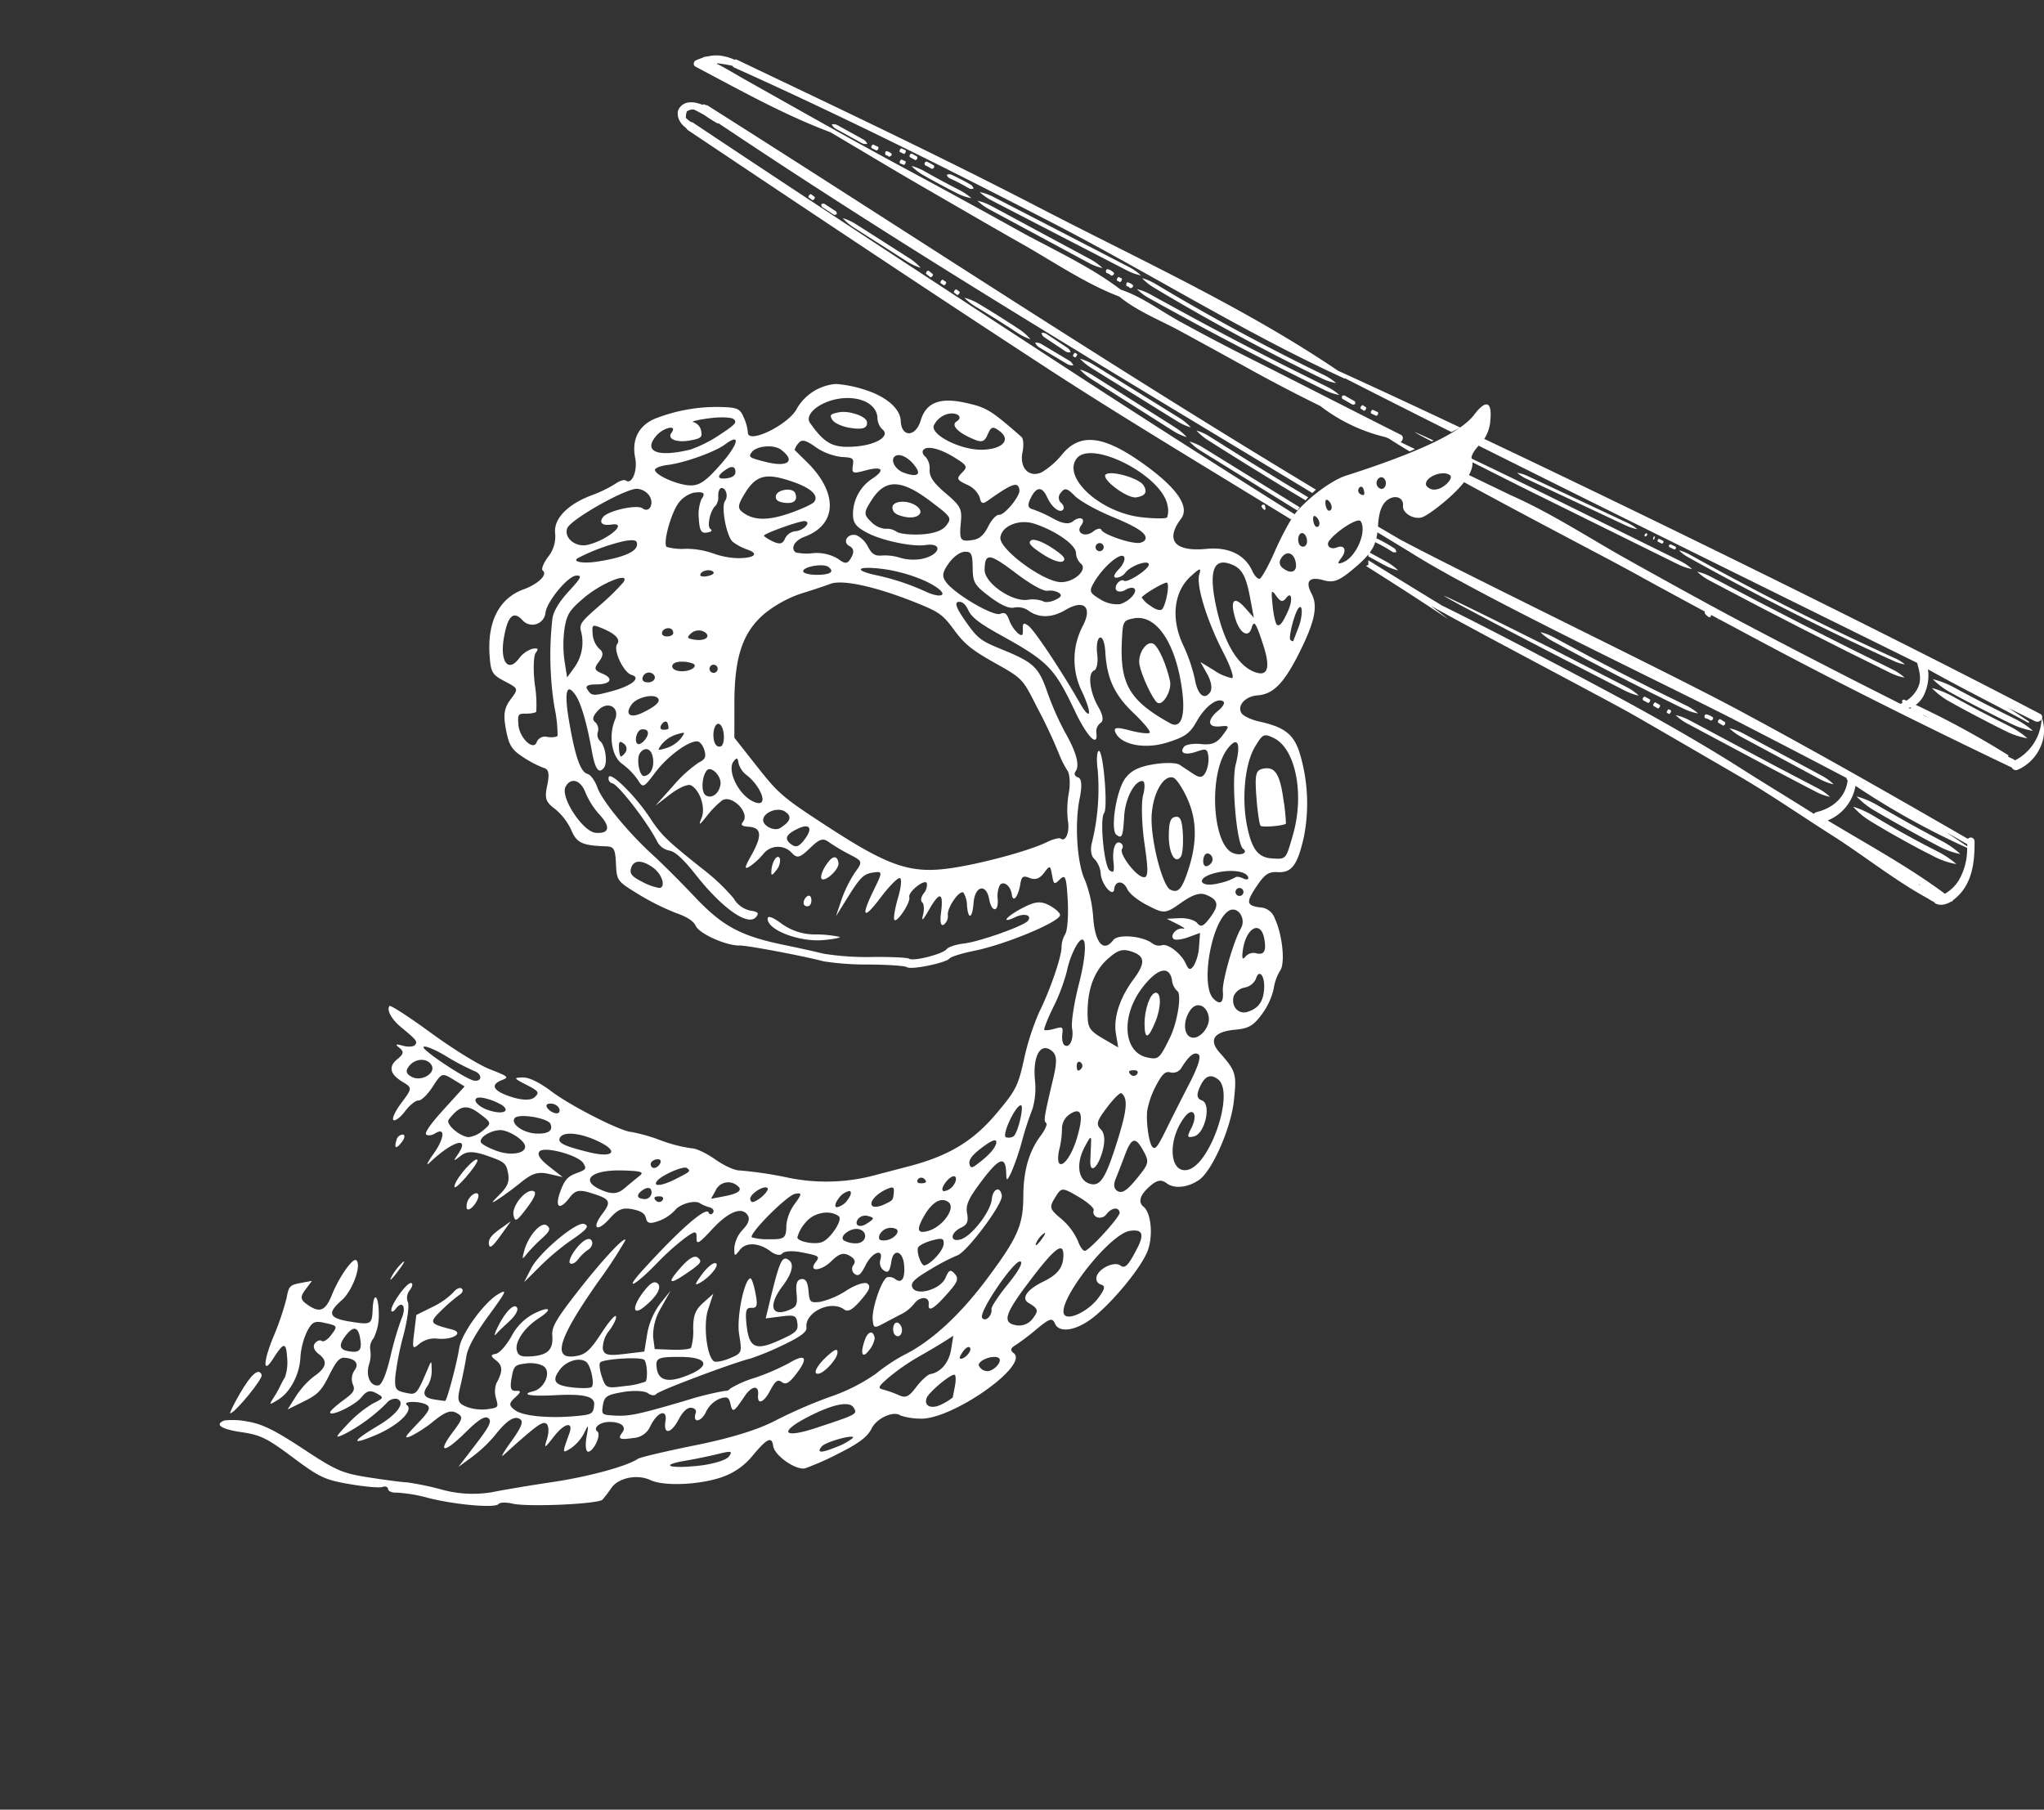 <svg xmlns="http://www.w3.org/2000/svg" xmlns:xlink="http://www.w3.org/1999/xlink" width="434" height="384.278" viewBox="0 0 434 384.278"><rect x="0" y="0" width="434" height="384.278" fill="#333333" stroke="none"/><defs><clipPath id="a"><rect width="334.994" height="193.98" fill="none"/></clipPath></defs><g transform="translate(-1226 -711.861)"><g transform="matrix(0.602, -0.799, 0.799, 0.602, 1226, 979.399)"><g clip-path="url(#a)"><path d="M580.953,107.292c-.167-.164,1.847-.562,4.469-.88,4.86-.6,6.961-.142,6.048,1.3-.448.718-9.742.342-10.518-.418" transform="translate(-577.547 -48.659)" fill="#fff"/><path d="M523.212,148.022a35.163,35.163,0,0,0-4.881-1.065c-3.738-.582-3.847-.355-1.956,4.155,1.151,2.742-1.854,1.493-3.527-1.462a5.219,5.219,0,0,0-2.978-2.146c-1.941-.447-1.882-.562,1.2-2.344l3.238-1.875,3.375,1.689a15.749,15.749,0,0,0,5.137,1.691c.963,0,1.76.418,1.76.939s-.615.7-1.37.418" transform="translate(-470.472 -65.678)" fill="#fff"/><path d="M516,126.779c-2.138,0-3.013-.162-1.941-.362a12.283,12.283,0,0,1,3.883,0c1.064.2.195.362-1.941.362" transform="translate(-467.064 -57.875)" fill="#fff"/><path d="M465.8,124.384c1.882-.66,7.62-.115,7.12.675-.189.305-2.225.405-4.521.22-2.672-.213-3.607-.54-2.6-.895" transform="translate(-395.007 -56.879)" fill="#fff"/><path d="M477.792,171.411c.435,1.278-.58,1.244-4.685-.178a54.274,54.274,0,0,0-8.093-1.846l-4.73-.682,3.267-.569c3.686-.631,13.691,1.669,14.241,3.275" transform="translate(-397.112 -77.02)" fill="#fff"/><path d="M469.12,149.588c.246.746-.847,1.058-3.709,1.058-3.57,0-3.926-.157-2.954-1.315,1.3-1.528,6.127-1.342,6.663.256" transform="translate(-389.324 -67.968)" fill="#fff"/><path d="M448,223.874c.645,1.022-2.752,1.022-5.179,0-1.391-.589-1.109-.74,1.463-.789,1.752-.035,3.427.32,3.716.789" transform="translate(-357.212 -102.255)" fill="#fff"/><path d="M483.486,149.617l-3.848.086c-2.9.063-3.592-.149-2.839-.895.732-.711,1.767-.738,3.84-.086Z" transform="translate(-411.679 -67.955)" fill="#fff"/><path d="M479.7,133.178c0,.469-.992.851-2.209.851-1.253,0-1.978-.369-1.675-.851a2.935,2.935,0,0,1,2.211-.845c.92,0,1.672.383,1.672.845" transform="translate(-407.464 -60.658)" fill="#fff"/><path d="M478.077,161.867c0,1.085-.564,1.264-2.694.844a36.267,36.267,0,0,0-4.534-.589c-1.789-.056-1.8-.078-.109-.788,3.093-1.3,7.337-.994,7.337.533" transform="translate(-402.389 -73.576)" fill="#fff"/><path d="M468.2,179.8a9.924,9.924,0,0,0-2.847-.447c-.912,0-1.659-.376-1.659-.845s1.34-.845,2.97-.845c2.934,0,4.44.916,3.31,2.024a1.9,1.9,0,0,1-1.775.115" transform="translate(-391.458 -81.433)" fill="#fff"/><path d="M447.216,216.33c-4.005-1.371-3.584-1.989,1.044-1.555,2.253.206,3.5.746,3.5,1.506,0,1.442-.436,1.449-4.543.049" transform="translate(-362.256 -98.384)" fill="#fff"/><path d="M463.209,210.92c-2.926-.767-1.435-2.011,2.412-2.011,2.448,0,3.405.356,3.405,1.273,0,1.328-2.405,1.633-5.818.738" transform="translate(-389.019 -95.758)" fill="#fff"/><path d="M431.452,290.832a5.315,5.315,0,0,1-2.759.568c-2.462,0-1.672-1.172,1.391-2.081,1.847-.547,2.607.3,1.369,1.513" transform="translate(-333.033 -132.538)" fill="#fff"/><path d="M444.847,281.314c2.405.449,2.9.8,1.984,1.385-1.109.7-4.99.335-5.91-.567-.957-.939,1.035-1.349,3.926-.818" transform="translate(-355.663 -128.839)" fill="#fff"/><path d="M461.946,143.372c-3.3-1.237-7.012-1.08-8.206.335-.812.951-.624,1.655.912,3.388,2.252,2.535,3.875,2.735,6.121.745,1.318-1.171,3.223-1.406,10.424-1.3,8.583.134,15.746.867,15.066,1.542a97.3,97.3,0,0,1-10.635.689c-15.1.533-19.319,2.2-15.074,5.974,1.349,1.193,2.762,1.427,6.861,1.143,2.832-.205,4.96-.063,4.723.313s-1.717.689-3.3.689a5.97,5.97,0,0,0-3.91,1.242c-.863,1.017-.514,1.8,1.9,4.312l2.955,3.069,3.376-1.776A15.148,15.148,0,0,1,480,162.082l3.463.114-4.115.56a11.505,11.505,0,0,0-5.967,2.38l-1.854,1.819,2.086,3c1.145,1.648,2.4,3,2.788,3a12.718,12.718,0,0,0,3.543-2.11c2.238-1.676,3.425-2.009,5.636-1.576l2.8.554-3.317,1.123c-3.128,1.05-8,5.619-8.048,7.55-.013.477,1.109,1.527,2.492,2.332,2.507,1.454,2.522,1.447,5.346-1.486,2.455-2.556,9.937-6.13,10.887-5.206.182.178-.65,1.42-1.854,2.749-1.774,1.968-2.34,2.2-2.991,1.227s-1.3-.745-3.47,1.266c-3.652,3.381-3.377,4.9,1.376,7.508,3.614,1.981,4.179,2.081,5.353.93s1.065-1.534-.971-3.623l-2.281-2.344,3.187-1.378c8.43-3.652,9.66-3.921,9.66-2.1,0,1.414-1.859,2.21-5.179,2.21-5.119,0-6.765,2-3.36,4.092,1.586.972,2.079.866,3.89-.8,1.478-1.364,2.346-1.655,3.006-1.007s.362,1.42-1.022,2.684c-1.846,1.683-1.876,1.854-.463,3.381a17.056,17.056,0,0,0,5.323,3.046c2.152.8,3.847,1.99,3.847,2.686,0,.946-.89,1.186-3.672.988-2.731-.193-3.673-.619-3.681-1.662-.028-3.5-5.563-6.336-7.894-4.043-.645.633-2.412.108-6-1.783a57.985,57.985,0,0,1-6.374-3.751c-2.833-2.352-17.175-11.451-18.06-11.451-.513,0-.932-.689-.932-1.526s-1.318-2.779-2.928-4.313c-2.556-2.423-3.173-2.655-4.808-1.8-1.819.96-1.834,1.051-.371,3.239,1.8,2.686,3.1,3.829,11.562,10.145a64.247,64.247,0,0,1,6.757,5.468,1.285,1.285,0,0,0,1.1.633,22.549,22.549,0,0,1,4.969,2.806,48.828,48.828,0,0,0,6.882,3.913c3.729,1.513,3.424,2.593-.726,2.593-2.614,0-3.447-.334-3.447-1.379,0-1.108-.607-1.286-3.028-.9-2.854.455-4.042-.384-2.15-1.528,1.8-1.092.745-2.236-1.95-2.094-4.15.219-4.419.106-3.158-1.386.977-1.151.912-1.533-.428-2.494a5.672,5.672,0,0,0-4.071-.653c-2.4.477-3.644-.894-1.464-1.605.594-.2.725-.79.319-1.435-.449-.718-1.7-.938-3.593-.641-3.44.548-4.6-.63-1.97-2.016,2.441-1.278.572-2.578-2.767-1.926a4.171,4.171,0,0,1-4.136-1.319c-2.159-2.117-2.261-2.627-.521-2.627,1.586,0,1.63-1.613.087-3.6-1.2-1.554-3.107-2-3.107-.731,0,1.044-3.7,1.889-4.564,1.044-.391-.376.58-1.342,2.143-2.146,2.55-1.3,2.609-1.406.544-.973a9.16,9.16,0,0,1-4.318-.284c-2.106-.8-2.071-.831,2.3-2.173,2.63-.8,1.189-2.146-2.368-2.209-3.484-.064-3.55-.108-1.3-.917,1.3-.469,2.375-1.364,2.375-1.989,0-1.022-1.486-1.471-10.793-3.268-.949-.184.506-.376,3.238-.433,3.621-.071,4.962-.413,4.962-1.278,0-1.479-1.841-2.188-5.9-2.266a29.752,29.752,0,0,1-6.619-1.116l-3.449-1.044,6.042.051c4.818.042,6.041-.2,6.041-1.215,0-.909-1.527-1.493-5.395-2.053-6.3-.917-7.144-2.183-1.449-2.183,3.542,0,3.911-.184,3.664-1.811-.2-1.364-1.245-2.059-4.157-2.792a27.473,27.473,0,0,1-5.614-1.995c-1.435-.861-.964-.939,2.81-.491,3.613.432,4.528.291,4.528-.682,0-1.513-2.523-4.908-2.558-3.446-.052,1.862-4.636,1.116-9.092-1.476-5.07-2.948-4.193-3.275,2.014-.746,4.419,1.8,7.5,1.662,6.832-.312a2.35,2.35,0,0,0-2.014-1.166,36.633,36.633,0,0,1-10.692-3.21c-1.977-1.094-1.832-1.143,2.158-.718a24.74,24.74,0,0,1,6.73,1.662c2.347,1.173,2.435,1.144,2.158-.746-.209-1.463-.856-1.967-2.535-2-2.143-.035-7.337-2.691-6.628-3.388.188-.184,1.81.115,3.614.653,2.847.86,3.39.8,4.1-.448a3.193,3.193,0,0,1,2.507-1.434c1.782,0,2.151-1.35.9-3.288-.586-.909-1.652-.994-4.948-.376-3.557.667-4.723.525-7.649-.953l-3.455-1.733,3.318-.269a17.458,17.458,0,0,1,5.613.5c3.108,1.051,4.449.448,4.449-2,0-1.257.506-2.046,1.3-2.046.711,0,1.3.377,1.3.846s.97.845,2.159.845c2.469,0,2.492-.042,1.174-2.877-.826-1.777-1.406-2.039-3.666-1.648a15.45,15.45,0,0,0-5.113,2.132c-3.029,2.087-7.273,2.784-10.091,1.662-2.114-.838-2.121-.861-.217-1.017a23.056,23.056,0,0,0,2.8-.369,18.854,18.854,0,0,1,2.114-.32,9.82,9.82,0,0,0,3.666-2.2c2.485-2.138,2.121-2.507-2.109-2.172-4.013.32-1.73-1.315,3.883-2.772a56.842,56.842,0,0,0,8.25-2.728c2.2-1.108,2.586-1.064,4.259.462l1.84,1.684h-2.319c-1.831,0-2.317.4-2.31,1.9.03,3.53,1.123,4.263,4.833,3.253,3.873-1.051,8.981-1.222,8.945-.291-.052,1.547-5.657,3.275-8.606,2.657-4.151-.874-4.738.1-2.557,4.2,2.1,3.957,2.276,4.028,5,2.153,3.2-2.195,3.116-.711-.1,1.7a10.888,10.888,0,0,1-4.753,2.195,3.113,3.113,0,0,0-2.376.9,6.522,6.522,0,0,1-2.665,1.682c-2.369.882-3.557,3.055-2.325,4.263.521.511,2.862-.086,6.373-1.633a67.07,67.07,0,0,1,7.926-2.991c2.585-.611,3.258-2.222.933-2.222-.788,0-1.187-.235-.89-.532.855-.831,6.657-.981,7.156-.186.253.4-.355.718-1.347.718a2.516,2.516,0,0,0-2.26,1.164c-.255.64-3.057,2.231-6.229,3.531a61.535,61.535,0,0,0-8.121,3.948c-2.086,1.415-2.231,1.819-1.348,3.716,1.021,2.195,1.007,2.195,7.143.682,1.7-.426,1.7-.411.05.882a6.213,6.213,0,0,1-3.094,1.313c-2.136,0-2.606.875-1.558,2.864.524.987,1.037,1.9,1.144,2.031.239.291,7.9-2.813,10.794-4.375,2.7-1.456,10.857-1.605,14.075-.264,2.158.9,1.622,1.031-4.861,1.122-4.825.071-8.12.555-9.757,1.435-1.363.733-3.963,1.982-5.78,2.771-2.9,1.271-3.232,1.7-2.746,3.645a9.688,9.688,0,0,0,2.268,3.892c1.7,1.676,1.738,1.676,2.969.051a5.051,5.051,0,0,1,2.6-1.84c2.838-.406,3.816-1.178,3.816-3,0-1.415.253-1.65.987-.931.6.6,2.527.787,5.027.5a11.235,11.235,0,0,1,6.866.96c3.3,1.677,3.093,2.6-.3,1.335m-29.777-27.845c1.079,1.98,1.883,1.988,3.686.027,1.638-1.774,1.1-2.677-1.592-2.677-2.527,0-3.13.759-2.093,2.65M470.357,175.3c5.331,3.559,6.881,2.024,3.078-3.049-2.854-3.8-3.333-4.042-4.9-2.5-1.753,1.725-1.152,3.558,1.826,5.548m-8.868-8.638a16.252,16.252,0,0,0,3.369,2.9c.935-.056,3.5-2.285,3.5-3.046,0-1.095-5.144-7.09-6.086-7.09-.427,0-1.426.973-2.223,2.16-1.406,2.11-1.369,2.229,1.441,5.079m-4.4-5.541c1,0,3.507-2.97,3.507-4.148,0-1.735-2.326-3.475-4.636-3.475-3.086,0-3.419,1.129-1.333,4.6,1,1.662,2.107,3.026,2.462,3.026M448.329,146.4c-1.934.98-2.317,1.55-1.6,2.387.732.866.463,1.015-1.239.695-1.817-.34-2.164-.083-2.164,1.613,0,2.053,2.9,6.8,6.772,11.053,2.333,2.564,2.607,2.678,4.267,1.649,1.513-.946.556-3.155-3.413-7.873-3.34-3.955-4.361-6.022-2.064-4.148,1.761,1.427,5.15.76,5.511-1.1.167-.853-.558-2.459-1.615-3.559-1.817-1.9-2.057-1.933-4.454-.718" transform="translate(-403.026 -44.583)" fill="#fff"/><path d="M505.818,172.561c-1.426-.278-3.223-.562-4-.618s-.042-.362,1.623-.667c3.6-.662,6.223-.207,5.491.959-.289.461-1.688.6-3.116.327" transform="translate(-451.056 -78.368)" fill="#fff"/><path d="M476.507,96.881c-2.086,0-2.3-.477-.508-1.144a1.532,1.532,0,0,1,1.774.333c.284.44-.289.811-1.266.811" transform="translate(-405.084 -43.823)" fill="#fff"/><path d="M166.1,281.53c3.527-3.1,4.434-3.53,5.528-2.65,2.1,1.719,1.535,3.523-2.333,7.387a41.852,41.852,0,0,1-3.883,3.63c-.594,0-3.694-3.444-3.614-4.019.05-.356,1.984-2.309,4.3-4.348" transform="translate(72.805 -127.647)" fill="#fff"/><path d="M163.683,101.787c1.152-1.109,3.441,1.469,3.441,3.892,0,2.3-2.173,1.84-3.362-.717-.76-1.649-.782-2.493-.08-3.175" transform="translate(77.746 -46.535)" fill="#fff"/><path d="M145.527,152.963c.666.213,1.239,2.024,1.4,4.412.2,3.033-.014,3.95-.862,3.672-.666-.213-1.239-2.024-1.4-4.4-.2-3.04.014-3.95.862-3.68" transform="translate(108.137 -70.093)" fill="#fff"/><path d="M105.213,160.826c1.435.469,3.586,6.173,2.941,7.806-.609,1.562-1.579,1.655-2.976.284-1.421-1.391-1.391-8.552.035-8.09" transform="translate(169.211 -73.708)" fill="#fff"/><path d="M323.572,76.673c1.333-.809.334,6.819-1.6,12.226-1.463,4.077-1.673,5.832-1.919,15.777a41.588,41.588,0,0,1-1.015,8.638,5.37,5.37,0,0,0,.087,4.439c.746,1.378.688,1.74-.289,1.74-2.731,0-3-6.634-.63-15.663,1.071-4.091,1.3-6.414.731-7.509a3.682,3.682,0,0,1,.044-3.388C321.009,88.749,323.652,79,323.023,78a1.042,1.042,0,0,1,.549-1.329" transform="translate(-164.047 -35.117)" fill="#fff"/><path d="M303.5,148.84c1.7-1.08,3.694-1.08,3.021,0a3.251,3.251,0,0,1-2.427.831c-1.535-.008-1.652-.164-.593-.831" transform="translate(-138.9 -67.853)" fill="#fff"/><path d="M308.367,168.41a.836.836,0,0,1-.812-.845c0-.47.608-.846,1.348-.846s1.107.376.811.846a1.856,1.856,0,0,1-1.347.845" transform="translate(-144.689 -76.419)" fill="#fff"/><path d="M294.553,167.261c-.87.851-4.578.276-4.81-.745-.1-.462,1.072-.968,2.615-1.11,2.652-.249,3.556.511,2.2,1.855" transform="translate(-120.213 -75.796)" fill="#fff"/><path d="M420.442,295.239c.254.249.2.86-.108,1.349-.71,1.124-2.2,1.195-2.2.107,0-.994,1.682-2.067,2.3-1.456" transform="translate(-316.554 -135.247)" fill="#fff"/><path d="M1.414,58.525a15.849,15.849,0,0,1,2.809,4.106c1.435,2.708,2.014,5.74,2.457,12.852.529,8.53.84,9.8,3.729,15.159,1.732,3.217,3.47,6.264,3.861,6.768a61.993,61.993,0,0,1,3.18,6.727,24.621,24.621,0,0,0,5.954,8.886c1.919,1.7,6.216,5.776,9.548,9.058,5.454,5.37,12.176,10.576,14.812,11.471.551.186,4.9,3.808,9.671,8.042,5.671,5.037,10.64,8.623,14.363,10.371a102.21,102.21,0,0,1,11.184,6.351,38.35,38.35,0,0,0,9.591,4.7,38.406,38.406,0,0,1,6.685,2.331c5.737,2.9,13.865,4.418,23.5,4.383,11-.044,13.821-.711,18.813-4.453,4.252-3.177,8.292-4.725,12.365-4.725,1.593,0,2.889-.313,2.889-.7,0-.724.66-1.073,8.417-4.475,3.536-1.555,4.536-2.415,4.536-3.906,0-2.884-3.29-2.451-7.041.936a16.075,16.075,0,0,1-5.179,3.3,67.137,67.137,0,0,0-6.772,2.315,52.115,52.115,0,0,1-6.9,2.253c-1.984.362-2.036.3-.645-.811,2.891-2.315,1.739-3.139-4.4-3.139-4.773,0-6.2.32-7.438,1.669-1.2,1.293-1.906,1.469-3.173.809-2.341-1.23-4.028.007-2,1.463,1.978,1.421,8.484,1.484,10.729.113,1.977-1.215,3.4-.255,1.862,1.251-1.283,1.25-14.184,1.279-15.842.042a42.559,42.559,0,0,0-5.752-2.735c-3.651-1.506-4.8-1.676-5.331-.823-1.137,1.8,3.165,5.1,5.8,4.453,1.825-.455,2.144-.276,1.877,1.051s-.949,1.55-4.187,1.293c-4.462-.341-5.788-.909-4.282-1.824,1.455-.882.276-2.529-1.8-2.529a8.512,8.512,0,0,1-3.187-.746c-.827-.413-2.572-1.237-3.876-1.84-2.246-1.03-2.3-1.166-.862-2.444,1.739-1.562,7.925-3.573,8.989-2.926a2.118,2.118,0,0,1,.724,1.662c0,1.691,1.463,1.52,3.579-.413,2.151-1.968,1.428-3.872-.985-2.606-2.151,1.129-2.594,1.073-2.594-.327a2.069,2.069,0,0,1,1.348-1.691c2.485-.929.3-2.386-2.747-1.824-2.3.418-2.919.255-2.919-.775a1.336,1.336,0,0,1,1.356-1.307c.912,0,1.266-.619,1.079-1.9-.212-1.442-.985-2-3.23-2.33-2.956-.42-4.868-2.537-2.3-2.537,1.7,0,1.7-.113-.087-3.779-.8-1.647-1.962-2.99-2.593-2.99s-1.129-.945-1.129-2.175c0-3.19-1.53-5.441-3.7-5.475-1.827-.022-1.841-.078-.312-1.215a6.673,6.673,0,0,1,4.15-.875c1.7.206,2.717-.113,3.048-.966.835-2.138-1.787-3.757-6.939-4.277-4.12-.418-4.658-.653-3.433-1.533,1.274-.909,1.1-1.144-1.515-1.961a52.812,52.812,0,0,0-7.7-1.507c-6.839-.831-9.374-2.124-3.021-1.533,11.525,1.065,18.84,2.6,18.087,3.8-.276.435-.044.782.506.782s.775-.589.486-1.335A7.54,7.54,0,0,1,99,111.454c0-1.322-2.694-3.38-4.411-3.38a8.812,8.812,0,0,1-3.839-1.379c-1.63-1.051-1.921-1.642-1.2-2.493.7-.818.638-1.755-.2-3.488-.914-1.877-1.834-2.429-4.391-2.637-4.085-.333-4.252-1.853-.209-1.853,3.324,0,3.556-.562,1.984-4.81-.825-2.251-1.506-2.813-3.4-2.813-3.57,0-3.664-1.306-.172-2.357,2.505-.753,3.477-.682,5.135.383,1.861,1.2,2.093,1.193,2.594-.078.745-1.9-2.109-8.95-3.622-8.95-.855,0-1.246,1.093-1.3,3.6l-.065,3.6-1.216-2.713c-.95-2.131-2-2.913-4.89-3.645-2.029-.512-4.651-1.285-5.837-1.727-1.847-.687-1.71-.738.935-.369,2.383.335,3.455.044,4.679-1.286,1.463-1.584,1.492-2.016.326-5.69-.942-2.968-1.8-4.126-3.382-4.559-1.979-.54-2-.584-.239-.662,4.925-.22,1.737-2.642-4.912-3.735-1.187-.193-.332-.406,1.891-.469,4.128-.115,6.221-1.408,3.773-2.33-.738-.278-1.348-.889-1.348-1.358,0-.553,2.3-.646,6.534-.255l6.533.6-.274-2.813c-.269-2.749-.369-2.813-3.854-2.564-1.971.142-3.84-.149-4.152-.648s-1.912-.9-3.542-.9-2.969-.383-2.969-.845,1.775-.844,3.948-.844c3.8,0,3.94-.093,3.7-2.331-.356-3.273.68-4.546,3.193-3.935,1.652.413,2.115.186,2.158-1.051.044-1.313.182-1.264.834.334.427,1.044,1.18,1.9,1.673,1.9.92,0,1.014-.376,1.209-4.661.117-2.6,1.044-4.652,2.108-4.652.326.006.66,4.667.74,10.371.08,5.832.673,12.275,1.361,14.724,1.152,4.128,1.137,4.312-.319,3.417-2.375-1.456-2.963-.02-1.58,3.886.775,2.2,1.87,3.673,2.876,3.857,1.435.271,1.558-.071,1.059-2.948-.523-3.033-.471-3.146.753-1.62C98.528,66.339,99,68.741,99,72.051c0,5.164,2.121,17.019,3.34,18.647a37.743,37.743,0,0,1,2.288,5.944,30.97,30.97,0,0,0,2.63,6.352c.551.695,1.057,3.153,1.129,5.448s.63,4.781,1.238,5.5a81.963,81.963,0,0,1,4.781,8.745,39.924,39.924,0,0,0,11.96,15.008c.89.7,3.345,2.644,5.468,4.326,6.939,5.507,12.539,7.772,20.281,8.19,6.4.342,7.4.164,12.756-2.287a53.668,53.668,0,0,1,9.888-3.423c5.1-.946,12.337-3.312,13.858-4.526a5.789,5.789,0,0,1,2.687-1.022c.84-.063,3.535-1.8,5.984-3.857,3.824-3.226,4.193-3.786,2.637-4.028-1.724-.269-1.739-.354-.306-1.9s1.413-1.625-.7-1.625c-1.491,0-2.339-.562-2.657-1.755-.392-1.471-.753-1.606-2.2-.853-2.462,1.293-4.237,1.229-2.881-.1,1.326-1.3,1.339-3.217.02-3.217a5.476,5.476,0,0,0-2.593,1.406c-2.151,1.911-3.1.718-1.122-1.42,2.361-2.564.442-4.141-2.637-2.161-2.811,1.806-3.622,1.3-1.268-.787a5.377,5.377,0,0,0,1.732-2.252c0-1.053-4.68-.867-5.795.227a2.275,2.275,0,0,1-2.116.538c-.732-.255-.13-.987,1.645-2q5.713-3.251-.855-2.43c-2.9.355-3.26.277-1.732-.383,1.072-.461,1.941-1.237,1.941-1.719s.761-.874,1.68-.874a2.867,2.867,0,0,0,2.151-.753c.6-.951-3.911-2.124-4.606-1.2-.71.946-6.3,1.229-5.715.3.254-.413,2.2-1.4,4.324-2.195s3.651-1.777,3.4-2.181-2.839-.738-5.737-.738c-6.1,0-5.925-.9.4-2.124,4.289-.825,4.369-.889,2.811-2.417-1.333-1.306-2.485-1.491-6.839-1.108l-5.244.462,3.456-1.151a26.513,26.513,0,0,1,6.373-1.215c2.884-.064,2.912-.106,2.383-3.239a41.835,41.835,0,0,1-.551-5.072c-.008-1.549-.631-1.989-3.44-2.429-2.876-.455-3.382-.824-3.143-2.337a3.971,3.971,0,0,0-3.776-4.824,14.3,14.3,0,0,1-3.861-.709c-1.326-.506-.875-.76,2.044-1.144,4.73-.626,6.034-1.77,4.586-4.035-.87-1.364-.842-1.669.144-1.669,2.376,0,3.151-5.412.9-6.258a18.591,18.591,0,0,0-4.534-.6c-2.731-.078-2.869-.171-1.014-.674,2.246-.611,4.477-3.865,4.1-5.976-.117-.674-1.963-1.718-4.1-2.315l-3.876-1.08,5.563.469a28.258,28.258,0,0,1,7.273,1.364c1.333.7,1.934.569,2.817-.611.623-.824.892-1.868.61-2.307-.994-1.579-6.338-3.177-10.605-3.177-4.2,0-4.3-.056-3.534-2.031a14.166,14.166,0,0,0,.709-4.644c-.08-2.757,2.993-5.968,6.607-6.9,2.752-.718,2.311-3.715-.593-4.043-1.63-.184-2.377.12-2.377.966a2.052,2.052,0,0,1-1.289,1.728,1.914,1.914,0,0,0-1.3,1.505c0,1.428-2.622,4.112-4.02,4.112-1.782,0-1.391-1.313,1.217-4.112,4.157-4.475,6.867-8.1,7.49-10.065,1-3.133-1-2.239-5.374,2.422-5.194,5.534-7.049,8.318-6.483,9.767.252.638-.219,2.158-1.037,3.388-1.659,2.486-3.708,10.96-4.374,18.07-.239,2.558-1.014,8.1-1.724,12.318-1.463,8.623-.8,12.886,3.367,21.651,1.189,2.5,2.731,5.876,3.419,7.509a57.406,57.406,0,0,0,5.686,8.716c2.435,3.16,4.419,6.081,4.419,6.477,0,1.038,5.1,5.123,6.39,5.123.594,0,2.02.994,3.173,2.209,2.281,2.4,10.668,7.949,12.038,7.949,1.491,0,.9-1.606-.957-2.579-3.238-1.706-1.181-1.692,2.412.014,2.744,1.3,3.585,2.215,3.89,4.261.217,1.435.08,2.793-.3,3.026-1.274.767-11.974-5.526-17.029-10.015-1.971-1.747-3.955-3.175-4.411-3.175-1.167,0-6.932-5.079-6.932-6.11,0-.469-1.956-3.488-4.347-6.712a60.031,60.031,0,0,1-5.3-8.161c-1.788-4.363-7.054-15-8.046-16.261-1.761-2.237-3.16-8.332-2.283-9.945.529-.973.428-2.643-.3-4.872a51.414,51.414,0,0,1-1.645-8.823c-.521-5.356-.484-5.47,2.283-7.763,2.433-2.019,2.658-2.529,1.723-3.872-2.954-4.206-3.215-5.443-1.687-8.056a12.714,12.714,0,0,0,1.478-5.427c0-2.493.429-3.1,3.043-4.334,2.166-1.009,2.889-1.8,2.5-2.735a22.009,22.009,0,0,1-.825-4.83c-.224-2.962.167-4,2.493-6.557,2.129-2.351,3.419-3.048,5.657-3.048,2.874,0,2.889-.012,2.353-3.295-.492-3.026-.274-3.532,2.572-5.989,5.4-4.646,10.844-5.548,15.436-2.564,2.774,1.8,5.613,2.229,5.613.845,0-.462,1.363-.845,3.021-.845a6.943,6.943,0,0,0,4.832-1.769c2.209-2.173,6.513-1.684,11.148,1.278a27.015,27.015,0,0,0,4.96,2.544c1.066.333,1.934.959,1.934,1.391,0,1.571,3.18.74,5-1.305,2.615-2.95,5.845-3.553,9.133-1.713a35.8,35.8,0,0,1,10.525,9.818c1.971,2.784,2.094,3.359,1.079,5.121a10.007,10.007,0,0,1-1.992,2.586c-2.181,1.527,6.52,5.974,10.316,5.277a10.542,10.542,0,0,1,9.112,3.453,25.341,25.341,0,0,1,2.709,5.632c1.608,4.49,1.347,8.454-.675,10.094-2.752,2.239-.869,4.631,2.622,3.332,3.7-1.385,6.383.242,8.678,5.257,1.942,4.226,2.044,5.2,1.4,13.923-.045.562-1.144,1.513-2.448,2.124-3.086,1.449-3.571,4.446-.949,5.825a16.505,16.505,0,0,0,5.62,1.18c6.259.255,8.773,4.95,8.808,16.45.03,7.828-1.528,11.927-4.519,11.927-5.715,0-6.44,3.168-1.862,8.154,3.18,3.468,3.933,7.255,2.107,10.593-.513.944-.7,1.938-.411,2.222s3.136-.1,6.331-.839a62.763,62.763,0,0,1,8.4-1.449c4.02-.149,10.951,1.747,13.813,3.774q19.68,13.936,26.649,13.944c4.152,0,4.63,1.328,1.233,3.41a8.176,8.176,0,0,1-5.642,1.342c-1.53-.227-3.028-.029-3.318.433-1.146,1.819-4.4,2.2-9.685,1.13-2.985-.6-6-1.555-6.686-2.117-1.441-1.171-1.665-3.849-.392-4.624,1.565-.951.9-2.918-1.164-3.43-1.386-.342-3.08.2-5.3,1.675-3.644,2.423-5.605,2.63-11.4,1.2-3.123-.775-4.158-1.493-4.89-3.389-1.137-2.955-2.549-3.075-3.824-.326-1.268,2.713-4.419,4.175-11.945,5.519-6.852,1.222-10.025.78-12.191-1.7-1.7-1.953-4.374-2.2-5.057-.455-.26.66.109,2.473.812,4.021,2.281,4.979,2.281,7.423,0,10.74A36.824,36.824,0,0,1,238.236,167c-5.608,2.52-7.65,2.535-9.309.063-1.049-1.577-1.984-1.925-4.823-1.784-4.354.222-4.847.677-3.464,3.212a3.473,3.473,0,0,1,.044,4.013c-1.752,3.346-6.251,7.516-8.134,7.545a10.165,10.165,0,0,0-3.934,1.242,14.764,14.764,0,0,1-5.824,1.237c-3,.027-4.078-.427-5.968-2.508-3.073-3.388-5.179-3.31-5.9.213-1.072,5.194-1.406,5.653-6.353,8.6-5.114,3.054-14.77,5.3-17.956,4.183C163.909,192.071,162,190,162,188c0-1.442-.636-2.053-2.563-2.473-2.789-.6-4.326-.064-4.369,1.527-.072,2.173-4.013,5.641-7.315,6.429-3.846.923-12.88.505-17.92-.824-4.347-1.151-7.019-3.716-5.9-5.676.7-1.244.232-1.591-3.208-2.4a49.8,49.8,0,0,1-5.55-1.576c-1.079-.45-1.513-.235-1.513.731,0,4.312-19.448-2.039-23.085-7.53a14.005,14.005,0,0,1-1.941-3.657c0-1.826-3.485-3.737-5.932-3.261-1.847.362-4.057-.256-8.2-2.3a60.748,60.748,0,0,1-6.991-3.872c-1.571-1.279-1.775-6.861-.3-8.3,1.5-1.472.5-2-4.237-2.232a14.405,14.405,0,0,1-7.592-2.457c-4.165-2.779-9.01-8.667-9.633-11.714-.615-3.026-3.7-5.776-6.346-5.646a26.994,26.994,0,0,1-3.108-.022c-1.289-.157-10.807-11.686-12.14-14.7-.571-1.293-1.4-2.344-1.855-2.344-1.144,0-5.628-7.161-7.961-12.7a32.474,32.474,0,0,0-3.106-6c-.63-.732-.869-1.612-.523-1.947s.189-.88-.339-1.2-2.2-2.97-3.694-5.881C4.2,83.189,3.941,81.945,3.912,74.85c-.02-6.763-.332-8.374-2.246-11.856-2.121-3.865-2.231-5.661-.252-4.468m79.672-.383c-1.174-.013-1.463,4.015-.413,5.641a6.021,6.021,0,0,0,3.006,1.569c2.283.562,2.368.462,2.368-2.8,0-3.366-1.122-4.368-4.96-4.412m4.743,10c-1.326-1.6-3.9-2.557-4.469-1.648-.231.369.03,2.09.573,3.83.947,3.04,3.3,5.248,4.432,4.141.935-.916.6-4.945-.536-6.323m-.81-23.555c-1.231,0-1.608.491-1.405,1.811.354,2.331,3.8,3.723,4.533,1.84.673-1.719-.984-3.652-3.128-3.652m9.714,60.1c.5,0,.673-.384.376-.853s-.7-.844-.912-.844-.384.382-.384.844a.891.891,0,0,0,.92.853m-2.246-3.444a1.433,1.433,0,0,0,2.564.142c.267-.413-.16-.995-.935-1.286-1.68-.633-2.427-.115-1.63,1.144M88.778,93.46c.558,2.012,1.391,2.877,3.115,3.254,1.3.285,3.079.711,3.968.946,1.333.362,1.152-.227-1.049-3.361-4.1-5.846-7.569-6.328-6.034-.838m.688-31.6c-1.318-3.388-2.861-1.447-1.622,2.04.985,2.762,2.522,3.664,2.522,1.484a13.2,13.2,0,0,0-.9-3.524m3.116-5.632a51.52,51.52,0,0,1-1.087-6.77c-.282-2.679-.869-4.867-1.3-4.867-.753,0-.072,11.48.768,12.908.875,1.506,2.158.5,1.623-1.271M89.77,69.138c-1.557,0-1.426,3.439.21,5.734q2.152,3.014,3.369,1.093c.725-1.151-2.246-6.827-3.579-6.827M92.437,79.3c-1.47,0-1.224,1.55,1.107,6.934,1.907,4.412,3.746,4.908,3.108.845-.666-4.221-2.593-7.779-4.215-7.779m3.968-6.35c-.477-.291-.862.264-.862,1.222s.386,1.74.862,1.74.862-.547.862-1.222a2.228,2.228,0,0,0-.862-1.74m4.745,25.813a1.857,1.857,0,0,0-1.348-.844.835.835,0,0,0-.81.844c0,.469.608.853,1.346.853s1.109-.383.812-.853M97.26,101.3c-1.564,0-.16,1.491,2.746,2.906,3.18,1.562,3.3,1.577,3.3.5,0-.887-4.476-3.41-6.049-3.41m5.969,11.138-2.049.291,2.092,1.9c2.347,2.131,3.5,2.415,3.477.846a2.927,2.927,0,0,0-3.52-3.041m2.891,6.983c-.277.276-.349.645-.147.816,1.007.895,4.24,1.386,4.24.646,0-.993-3.348-2.195-4.093-1.462m6.655,6.939c-1.3-1.208-12.921-2.8-12.921-1.77a11.782,11.782,0,0,0,1.789,3.028c2.041,2.819,2.44,2.919,4.736,1.213a9.438,9.438,0,0,1,4.665-1.264c2.585-.027,2.824-.191,1.73-1.207m-3.759,5.413a7.555,7.555,0,0,0-3.375.534c-.638.623.942,3.835,2.333,4.744,1.623,1.065,6.555.738,6.555-.433,0-2.48-2.694-4.845-5.513-4.845m5.919,9.958c-.646-1.633-3.855-2.6-3.855-1.156a5.19,5.19,0,0,0,1.079,2.442c1.3,1.713,3.536.674,2.776-1.286m2.216,15.7c1.072.923,4.875,1.264,6.019.54,1.087-.689.949-1.081-.869-2.486-1.187-.916-2.52-1.556-2.961-1.422-1.022.306-2.717,2.913-2.188,3.368m-.812-9.9c1.071,1.264,3.369,1.6,3.369.5a2.667,2.667,0,0,0-3.145-2.124c-.933.349-.985.733-.224,1.628m.421-5.272c1.949.74,2.093.668,1.535-.753a2.046,2.046,0,0,0-1.7-1.271c-1.63,0-1.521,1.393.167,2.024m3.382-7.1a3.767,3.767,0,0,0-2.695-.845c-1.216,0-1.926.369-1.623.845a3.709,3.709,0,0,0,2.688.853c1.223,0,1.926-.369,1.63-.853m4.917,6.018c-2.2-1.151-4.489-1.215-4.489-.122,0,.454.753,1.215,1.673,1.7,1.991,1.044,1.9,1.037,3.412.106.955-.6.84-.929-.6-1.682m.479,9.853c-3.382.418-3.976,1.122-2.158,2.549,2.557,2.009,7.549,1.889,7.549-.178,0-1.89-2.029-2.785-5.391-2.371m5.339-5.712c-.5,0-.673.383-.377.845s.7.853.912.853.377-.384.377-.853a.881.881,0,0,0-.912-.845m3.021,5.079c-1.254,0-1.977.369-1.672.845a2.9,2.9,0,0,0,2.208.853c.92,0,1.673-.384,1.673-.853s-.993-.845-2.209-.845m10.765,1.777c-2.493-.74-3.861-.789-4.491-.171s-.521.994.326,1.257c3.245,1.016,5.656,1.244,6.657.633.724-.44-.117-1.024-2.492-1.719m11.922,1.093c-.875-.86-7.635.633-7.3,1.606a1.961,1.961,0,0,0,1.122,1.151c1.166.333,6.774-2.175,6.179-2.757m157.368-8.332c1.079,1.271,4.295,1.719,4.272.6-.043-2.024-3.854-4.155-4.78-2.677a2.034,2.034,0,0,0,.508,2.08m-6.129-8.921c1.174,0,1.941-1.5,1.05-2.039a1.3,1.3,0,0,0-1.86,1.328.771.771,0,0,0,.81.711m-3.883-2.544c.212,0,.623-.384.912-.844s.124-.846-.377-.846a.883.883,0,0,0-.912.846c0,.46.167.844.377.844M293.047,128.2c-.564.555-.818,1.2-.579,1.442.579.56,1.6-.44,1.6-1.57,0-.527-.406-.476-1.022.127m4.317,0c-.564.555-.825,1.2-.579,1.442.579.56,1.6-.44,1.6-1.57,0-.527-.406-.476-1.022.127m-7.612,10.342c2.542,1.613,8.447.164,9.264-2.273.3-.909-4.6-2.791-7.323-2.8-1.289-.007-1.428,1.371-.217,2.11,1.528.923.927,2.117-1.079,2.131-1.565.007-1.689.171-.645.831m-1.775-8.467c1.014,0,2.108-1.648,1.485-2.252s-2.3.462-2.3,1.457a.8.8,0,0,0,.812.795m-4.4.647c1.558-1.527,1.181-3.182-.725-3.182-1.137,0-1.73.56-1.73,1.64,0,2.087,1.159,2.813,2.456,1.542M137.607,173.51a5.056,5.056,0,0,0-2.593.034c-.588.227.1.406,1.528.391s1.9-.213,1.064-.425m33.032-15.919c-.478.291-.862.689-.862.894s.384.377.862.377a.885.885,0,0,0,.861-.895c0-.5-.392-.66-.861-.376m19.832-15.252a19.7,19.7,0,0,0-5.237,1.62,39.43,39.43,0,0,1-7.766,2.288c-2.809.54-5.107,1.179-5.107,1.413s.68.951,1.515,1.584c1.433,1.1,1.433,1.193,0,2.038-.835.491-1.515,1.252-1.515,1.7,0,1.371,2.246.88,3.833-.838.832-.895,4.549-2.9,8.257-4.441,7.4-3.075,10.6-5.938,6.02-5.363m-14.653,25.835a.886.886,0,0,0,.912.846c.5,0,.673-.383.377-.846s-.7-.845-.912-.845-.377.376-.377.845m2.585-9.447.434,3.679,2.094-2.195c2.283-2.393,6.549-3.872,11.285-3.9,4.441-.022,5.563-.98,4.571-3.9-.658-1.938-1.521-2.549-4.411-3.1-3.883-.753-8.056.611-12.241,4-1.861,1.506-2.1,2.251-1.732,5.419m19.224-17.119c-4.1,3.6-4.613,6.25-1.224,6.25,1.667,0,4.441,4.412,4.441,7.061a2.324,2.324,0,0,0,.868,1.826c1.123.682,1.1,4.319-.035,6.409-.725,1.328-.609,1.633.651,1.626a9.659,9.659,0,0,0,3.956-1.57l2.42-1.557-2.2-1.42c-1.208-.775-2.2-1.782-2.2-2.237,0-1.2,2.353-1.017,2.956.235.282.574.3-.086.05-1.486l-.464-2.535,1.76,2.11c.964,1.164,1.6,2.784,1.4,3.6-.289,1.188.217,1.479,2.527,1.479,3.325,0,4.115-.816,3.412-3.559-.362-1.393-1.638-2.3-4.542-3.24-3.883-1.242-4.07-1.455-4.73-5.306-.419-2.464-.347-4.63.2-5.632.948-1.747-.131-3.111-1.71-2.153-1.615.98-.869-2.691.863-4.233a5.06,5.06,0,0,0,1.73-3.011c0-.809,1.064-1.911,2.37-2.437a48.017,48.017,0,0,0,13.138-8.339c1.55-1.534,3.072-2.542,3.37-2.237.658.668-8.447,8.829-9.86,8.829-1.615,0-9.018,6.785-9.018,8.261,0,1.087.384.994,1.992-.489,2.109-1.948,4.05-2.424,4.05-.995a.827.827,0,0,1-.8.844c-1.159,0-2.8,5.421-2.144,7.09.449,1.151,1.587.391,5.845-3.913,2.913-2.935,6.55-5.853,8.092-6.472s2.578-1.471,2.318-1.882c-.907-1.435-5.172-.733-8.324,1.371-3.614,2.408-4.128,2.535-4.128,1.051,0-1.684,7.54-5.711,10.691-5.711,2.1,0,3.688.8,6.006,3.006,1.738,1.655,3.193,3.649,3.238,4.446s.145,2.385.217,3.551c.1,1.62.543,2.053,1.862,1.84a6.529,6.529,0,0,0,3.021-1.557c1.152-1.136,1.079-1.42-.653-2.579-2.144-1.435-2.549-2.784-.832-2.784.608,0,1.8,1.144,2.637,2.542,1.181,1.955,2.151,2.537,4.208,2.537,2.572,0,2.616-.056,1.189-1.606-1.8-1.946-.566-3.033,2.565-2.266,1.166.291,2.108.149,2.108-.313,0-1.54-3.093-2.471-6.672-2-3.028.4-4.108.079-7.374-2.224-4.078-2.877-6.411-7.614-4.983-10.114.593-1.038,1.072-.547,2.216,2.252.8,1.967,1.76,3.581,2.124,3.581s.927-2.359,1.259-5.25c.646-5.583,2.457-8.951,6.774-12.61,1.5-1.271,2.223-2.43,1.709-2.742-.485-.291-1.891.45-3.108,1.642s-2.652,1.917-3.18,1.6c-1.318-.8-4.194,1.924-5.665,5.37-.782,1.833-1.65,2.7-2.41,2.415a2.247,2.247,0,0,0-2.153.484c-2.426,2.385-1.962-.917.914-6.423,4.671-8.951,4.953-10.84,3.367-22.155-.725-5.123-.7-7.239.065-8.7.7-1.313.747-2.195.137-2.792s-1.354.584-2.361,3.73c-1.361,4.234-1.369,5.008-.13,9.689,1.882,7.125,1.723,8.532-1.5,13.319a60.55,60.55,0,0,0-4.476,8.027c-1.919,4.47-3.724,6.77-5.3,6.77-.623,0-.927.526-.683,1.173.3.76-.883,1.8-3.4,3-4.96,2.351-11.465,7.971-13.16,11.373a27.279,27.279,0,0,1-5.289,6.137m61.049-35.133c0-.42-.579-.98-1.289-1.244s-1.3-.88-1.3-1.364.579-.873,1.3-.873,1.289.347,1.289.766c0,.938,5.266,2.82,5.969,2.131.725-.709-2.564-2.9-4.354-2.9a2.717,2.717,0,0,1-2.094-.916c-.376-.6.262-.824,1.819-.64,1.326.164,2.55-.164,2.744-.724.4-1.173-4.3-2.232-8.048-1.811-2.3.262-2.483.525-2.209,3.21a6.608,6.608,0,0,0,1.724,4c1.658,1.237,4.447,1.464,4.447.363m-.862,4.986c0,1.52.435,2.493,1.079,2.437,1.573-.156,4.962-1.9,4.962-2.558,0-.455-4.65-2.423-5.737-2.423a5.649,5.649,0,0,0-.3,2.544m4.317-16.083a.861.861,0,1,0-.86.845.856.856,0,0,0,.86-.845m-15.9,2.2c-3.1-1.264-4.816-3.51-4.816-6.272a3.96,3.96,0,0,0-1.3-2.7c-.847-.687-1.289-2.584-1.289-5.539,0-4.042.269-4.7,2.744-6.6,2.325-1.791,2.587-2.317,1.645-3.424-.643-.76-2.333-1.258-4.063-1.193-2.362.086-3.065.518-3.485,2.158-.812,3.183.282,12.211,1.572,13,.933.568.948,1.03.072,2.408a7.166,7.166,0,0,0-1.079,3.1c0,1.129.232,1.193,1.3.328s1.3-.775,1.3.582c0,1.562-3.5,11.493-6.418,18.256-1.956,4.517-.471,3.928,2.1-.831a15.294,15.294,0,0,1,11.241-8.276c4.5-.745,4.738-3.246.478-4.993m2.086-3.268a3.706,3.706,0,0,0-1.079-2.188c-.68-.667-1.079-3.529-1.079-7.785,0-6.941-.463-7.706-3.4-5.6-2.261,1.619-2.036,8.624.349,11.117a6.267,6.267,0,0,1,1.76,2.806c0,.533.775,1.378,1.725,1.882,1.324.7,1.723.64,1.723-.227M245.362,66.6c2.014,0,2.094-.22,2.094-5.81,0-7.758-1.947-10.478-7.214-10.1-3.224.227-3.6.5-3.853,2.684a4.779,4.779,0,0,0,.643,3.346,3.565,3.565,0,0,1,.927,2.239c0,.731,1.2,2.755,2.659,4.49,1.73,2.059,3.375,3.153,4.743,3.153m4.955,26.546c1.61,2.4,5.774,3.175,5.774,1.071a3.317,3.317,0,0,1,1.209-2.151c1.326-1.08,1.152-6.208-.376-10.727-1.087-3.239-4.608-5.334-6.714-4.013-2.087,1.307-2.007,12.658.107,15.82m3.2,17.054c-1.665-1.469-1.832-1.44-5.236.867-7.65,5.206-9.222,8.943-7.861,18.718.363,2.593,3.058,1.811,7.006-2.039,7.323-7.146,9.793-14.257,6.091-17.546M233.642,73.209c-.007-3.17-1.752-8.469-4.078-12.368-2.492-4.177-3.579-4.2-1.7-.029A50.15,50.15,0,0,1,231.5,71.455c.666,3.288,2.151,4.5,2.144,1.755M179.178,85.264c1.044,15.137,2.622,19.867,8.613,25.821,4.657,4.631,13.053,11.153,16.725,13.006,1.3.66,2.375,1.513,2.375,1.9,0,1.328,2.325.7,3.963-1.08a20.137,20.137,0,0,1,4.773-3.353c1.717-.858,3.354-2.244,3.644-3.082a20.473,20.473,0,0,1,1.535-3.21,107.5,107.5,0,0,0,5.4-10.216c2.948-5.967,2.955-5.988,2.051-12.7-.74-5.455-.668-7.543.384-11.038,1.166-3.9,1.144-4.837-.16-9.725-2.4-8.936-5.455-15.67-7.786-17.156-1.189-.76-3.709-2.5-5.608-3.877a25.6,25.6,0,0,0-7.866-3.5c-5.932-1.33-11.169.4-18.992,6.286l-5.919,4.454-1.991,7.572c-1.882,7.154-1.949,8.276-1.144,19.9m45.968-56.913c-2.991.277-3.579.631-3.55,2.151.043,2.906,1.847,5.321,6,8.091,2.138,1.422,4.332,2.586,4.875,2.593,1.76.029,1.986-2.366.6-6.507-1.795-5.419-3.469-6.748-7.931-6.328m1.949-6.1c-2.376-.895-3.216-.589-2.079.753,1.217,1.442,2.266,1.628,2.962.513.269-.413-.13-.987-.883-1.266m.92,19.769c-.521-.824-6.889-5.043-7.612-5.043-.182,0-.131.98.1,2.181.311,1.62.84,2.082,2.006,1.784a2.779,2.779,0,0,1,2.579.772c1.152,1.364,3.766,1.635,2.926.306m-8.7,6.188c-.284.276.209,1.469,1.086,2.65,1.767,2.378,2.889,2.791,2.889,1.058,0-1.371-3.26-4.412-3.976-3.708M207.754,32.89c0-1.024-1.638-2.217-2.238-1.628-.217.212.2.867.92,1.456.82.667,1.318.731,1.318.171m-11.386,6a2.475,2.475,0,0,0-1.861-1.769c-1.348-.256-1.435-.042-.609,1.471,1.172,2.144,2.874,2.344,2.47.3m-5.273-5.215c.623.611,1.107.626,1.47.044.609-.966-1.037-2.273-1.861-1.472-.289.291-.117.931.391,1.428m-.608,11.764a.865.865,0,1,0,.868-.845.857.857,0,0,0-.868.845m-.863-4a6.2,6.2,0,0,0-1.223-2.393c-1.443-1.941-3.006-.931-1.7,1.093,1.022,1.584,2.926,2.437,2.926,1.3m-10.1,12.942c-.862.845-1.052,1.62-.523,2.139.783.767,3.724-1.52,3.724-2.892,0-1.029-1.825-.6-3.2.753m3.2-18.6a1.36,1.36,0,0,0-1.369-1.344c-.746,0-1.209.454-1.022,1.01.529,1.569,2.39,1.826,2.39.334m-8.634,46.9c2.948,0,3.4-1.207.92-2.508s-3.507-1.073-3.507.816c0,1.315.573,1.692,2.587,1.692m-1.224-5.592c2.5.938,3.527.533,3.39-1.328-.13-1.755-2.731-3.439-4.108-2.657-1.174.668-.673,3.459.718,3.985m.3-19.8c-1.7,0-4.259,1.748-4.259,2.9,0,1.557,1.941,2.182,3.724,1.2,1.593-.875,2.021-4.106.536-4.106m.623,10.264c-.072,1.478.347,2.842.942,3.048,1.187.413,2.809-3.055,2.809-6a4.645,4.645,0,0,1,1.037-2.9c.8-.789.717-1.017-.414-1.017-1.941,0-4.215,3.574-4.374,6.876m5.476-27.972c0-1.351-2.63-3.453-4.325-3.453-2.739,0-2.767,1.557-.057,2.926,2.933,1.493,4.382,1.664,4.382.528m-4.745,5.013c.291.469.683.845.862.845s.573-.376.862-.845-.094-.844-.862-.844-1.159.376-.862.844m-2.642,2.991a6.745,6.745,0,0,0,3.455,1.215c1.745-.029,1.752-.049.1-1.271a6.734,6.734,0,0,0-3.456-1.215c-1.745.027-1.745.049-.1,1.271m-5.991-8.07A4.607,4.607,0,0,0,164.6,40.88c0,.178.579.32,1.289.32a1.337,1.337,0,0,0,1.3-1.371c0-1.122-.232-1.179-1.3-.32m-1.578,7.9c.97.953,2.686.633,4.113-.775,1.463-1.428,1.094-2.89-.724-2.89-1.435,0-4.145,2.926-3.39,3.665m7.54-6.429c-.7-.682-2.941.205-2.941,1.159,0,.418.783.76,1.732.76,1.68,0,2.246-.9,1.209-1.918m2.744-9.881c3.419,2.664,6.042,3.3,5.246,1.258-.653-1.662,1.847-6.394,3.375-6.394,1.311,0,1.55-1.719.68-4.9-.5-1.833-.616-1.862-2.144-.5a4.832,4.832,0,0,0-1.615,2.991c0,1.107-.638,1.562-2.181,1.562-1.884,0-2.1.278-1.63,2.117.68,2.664-.783,2.779-2.709.214-.934-1.244-1.573-1.549-1.84-.867-.66,1.683-.514,1.925,2.817,4.517m-.883-9.411a9.107,9.107,0,0,0,7.034-3.453c.955-1.237,1.63-1.264,6.482-.242a51.716,51.716,0,0,0,7.149,1.123c3.123-.029-2.657-3.616-7.59-4.7-3.876-.86-4.84-.789-7.49.545a25.224,25.224,0,0,0-5.585,4.157l-2.535,2.621ZM147.024,56.934c-1.159.434-1.346,1.187-.905,3.624a11.94,11.94,0,0,0,1.144,3.715c.964,1.037,2.659-1.244,2.644-3.558-.015-2.977-1.137-4.441-2.884-3.781m5.426-21.5c-2.448.369-5.441,8.667-3.963,10.989,1.558,2.451,2.919,1.826,3.557-1.618a17.082,17.082,0,0,1,1.891-5.15c1.623-2.473.883-4.583-1.485-4.221m37.13-25.18c-1.159-1.364-8.265-1.657-10.264-.413a2.791,2.791,0,0,1-4.142-2.948c.551-2.855-1.189-3.119-5.528-.845-4.41,2.315-5.192,5.108-1.433,5.108a5.676,5.676,0,0,1,3.412,1.058c.869.845.81,1.058-.3,1.058-.76,0-3.187,1.712-5.383,3.806a27.453,27.453,0,0,1-4.52,3.808c-.282,0-1.007-.66-1.615-1.469-1.037-1.385-1.2-1.378-2.9.134-2.121,1.882-2.535,6.023-.521,5.27A1.9,1.9,0,0,1,158.571,26c.5.909,1.179,1.611,1.52,1.555A29.58,29.58,0,0,0,164.6,23.3a69.616,69.616,0,0,1,14.668-11.571c1.426-.767,3.716-1.009,6.751-.711,3.918.384,4.439.271,3.562-.765m3.282-1.9c-1.5-.7-.471,1.469,1.717,3.615,3.9,3.82,6.692,5.477,7.954,4.709.9-.547.7-1.136-.964-2.693a42.089,42.089,0,0,0-8.706-5.632m19.159,1.051c-1.8-2.124-13.726-7.267-15.545-6.7-2.108.653-2.2,3.943-.16,5.612,3.427,2.813,9.12,4.035,6.418,1.385-1.376-1.349-1.289-2.358.2-2.358,1.708,0,6.54,4.121,6.54,5.575,0,1.84,2.4,1.415,3.036-.54a3.458,3.458,0,0,0-.493-2.975m2.991,8.943c-2.73,0-8.988,2.507-8.988,3.607a11.823,11.823,0,0,0,2.093,3.432,17.455,17.455,0,0,1,2.73,5.235,16.6,16.6,0,0,0,2.39,4.864c2.108,2.813,3.5,3.041,2.622.427a10.93,10.93,0,0,1-.536-3.41c.109-1.762,4.469-6.543,5.969-6.543,1.224,0,2.383-1.591,1.672-2.288-.274-.269-1.049-.042-1.723.506a2.989,2.989,0,0,1-1.963.8c-1.361-.362-4.621,1.088-4.621,2.053,0,.653-.348.618-1.079-.113-.862-.86-.6-1.479,1.339-3.133a8.585,8.585,0,0,1,3.673-2.053c1.572,0,1.58-.648.015-2.181a5.942,5.942,0,0,0-3.594-1.207m2.557-8.213c-.883.86.5,6.279,2.079,8.2,1.166,1.413,2.746,1.889,7.317,2.229,5.743.42,7.981-.624,3.874-1.819-2.556-.745-8.322-4.531-10.785-7.088-1.079-1.122-2.2-1.8-2.485-1.52m18.668,6.812c0-.689-1.406-2.657-3.115-4.368s-2.847-2.63-2.52-2.024a2.33,2.33,0,0,1-.463,2.357c-.927,1.095-1.326,1.024-3.093-.611-2.123-1.953-2.7-4.111-1.094-4.111,2.31,0-.065-2.09-2.508-2.209-4.309-.206-3.4,3.033,2.109,7.55a27.285,27.285,0,0,0,6.258,3.084c3.751,1.349,4.426,1.4,4.426.333m-3.3,7.323c-1.289,0-1.266.292.2,3.737,1.87,4.39,3.968,4.874,3.968.909,0-1.931-2.433-4.646-4.165-4.646m9.033,10.145c-.072-2.63-.426-3.375-1.615-3.375a3.23,3.23,0,0,0-1.558.212c-.013.122-.232,1.733-.477,3.6-1.224,9.291-6.729,13.177-12.988,9.156-1.861-1.2-3.766-.951-3.766.5a10.621,10.621,0,0,0,2.158,3.119,8.887,8.887,0,0,1,2.159,4.851c0,1.989.324,2.337,1.941,2.11q1.944-.265,1.687-1.748c-.311-1.818,2.027-1.995,2.73-.205a5.32,5.32,0,0,1-.476,3.388c-.783,1.684-.71,2.4.354,3.588a10.9,10.9,0,0,1,1.926,3.417,9.978,9.978,0,0,0,2.427,3.6c3.006,2.748,5.75,1.726,2.889-1.081-1.97-1.933-4.766-7.885-5.331-11.366-.419-2.551-.187-3.558,1.052-4.617A9.027,9.027,0,0,1,243.632,48c3.339,1.244,3.751.235.832-2.053-2.288-1.782-2.368-2.017-.942-2.8,1.477-.817,1.477-.959.044-3.112a12.5,12.5,0,0,1-1.6-5.617m11.193-2.19c-3-2.933-7.15-3.906-7.816-1.818-1.652,5.186-1.34,7.1,1.745,10.634,3.021,3.459,6.41,4.717,6.41,2.38a3.541,3.541,0,0,1,1.3-2.224c2.3-1.86,1.572-5.825-1.635-8.973m-4.289,20.4c.768,2.544,1.745,3.246,2.363,1.684.832-2.146.643-4.483-.414-5.128-1.326-.8-2.565,1.391-1.949,3.444M254.374,68.7a4.887,4.887,0,0,0,.536-3.85c-.471-2.315-.319-2.556,1.406-2.322,1.76.24,1.9-.029,1.63-3.126-.341-3.737-1.471-6.342-2.754-6.342-.456,0-.832.545-.832,1.22a3.72,3.72,0,0,1-1.673,2.373c-1.231.845-1.747,2.351-1.941,5.746-.239,4.135-.551,4.774-3.036,6.3-3.216,1.982-3.347,2.366-1.413,4.255,1.015,1,2.231,1.251,4.245.88,1.6-.291,3.065-.142,3.376.356.6.966,5.86,1.2,6.772.305,1.383-1.351.369-2.06-5.78-4.021-1.311-.42-1.413-.74-.536-1.777m13.8-5.079c0-1.819-.3-2.06-2.041-1.633-1.623.4-2.146.105-2.572-1.464-.992-3.63-.673-6,.731-5.47,2.008.753,1.565-1.8-.5-2.884a4.587,4.587,0,0,0-3.116-.44c-1.955.738-.673,7.694,2.066,11.217,2.665,3.431,5.431,3.771,5.431.675M266.8,84.582c.341-2.288.122-2.749-1.269-2.749a1.52,1.52,0,0,0-1.672,1.271c0,.7-.384,1.271-.862,1.271-1.122,0-1.1-2.21.044-4.3,1.224-2.244.449-3.175-2.231-2.671-1.637.305-2.081.782-1.66,1.791a27.291,27.291,0,0,1,1.044,4.659c.317,2.239.984,3.417,2.071,3.693,1.912.491,2.136,1.911.3,1.911-1.971,0-1.55,2.273.514,2.806,1,.257,1.6.8,1.34,1.207-.471.753,1,5.641,2.3,7.623a2.225,2.225,0,0,0,1.406,1.058c1.535,0,1.513-2.43-.08-8.5-.9-3.466-1.47-7.55-1.253-9.063m4.853,13.971c1.435,2.444,2.919,4.441,3.31,4.441a4.714,4.714,0,0,0,2.1-1.5c4.34-4.7,1.449-21.353-3.708-21.353-5.07,0-6.077,10.926-1.7,18.412m4.84,34.913c-1.181,0-1.391-.426-.934-1.9.543-1.746.369-1.7-2.1.583-1.478,1.364-2.687,2.792-2.687,3.175,0,.724,1.057.746,3.881.086,2.435-.576,3.731-1.94,1.841-1.94m-6.375,6.7c.124-.042,1.463-.433,2.978-.86,2.49-.709,4.751-2.449,3.179-2.449-1.463,0-6.373,2.08-6.373,2.706,0,.369.1.646.217.6m-10.047-2.109c.9,2.295,2.746,1.484,5.476-2.415,2.941-4.2,3.173-4.866,1.421-4.206-2.131.8-2.405-1.293-.514-3.9,2.455-3.375,3.816-3.275,3.113.22l-.551,2.748,2.948-3.231c3.382-3.715,4.013-5.384,3.013-8.012-1.122-2.991-3.744-2.209-7.946,2.373-5.954,6.492-8.5,12.495-6.961,16.423m-6.6-8.183,1.209-2.756.334,3.387a10.342,10.342,0,0,0,.97,4.028c.355.356,1.782-1.74,3.18-4.651,3.273-6.841,7.946-13.326,10.192-14.137,1.493-.54,1.261-.738-1.463-1.234-4.738-.875-9.663,2.058-12.51,7.443a35.482,35.482,0,0,1-4.194,6.259c-2.39,2.527-2.585,4.412-.463,4.412.9,0,2.029-1.124,2.746-2.75m-22.9,34.53c1.63,2.444,1.506,2.429,6.643.461,8.395-3.218,14.957-10.576,13.943-15.621-.456-2.288-.7-2.4-4.033-2.031-4.005.454-10.258,4.255-14.177,8.63-3.477,3.886-4.07,6.025-2.376,8.56m-4.122-7.394c.463,1.74,2.021,2.65,2.021,1.179,0-1.7,9.78-10.513,13.33-12,4.425-1.863,5.127-3.4,1.543-3.4-6.642,0-18.11,9.662-16.893,14.23m-5.751,6.932a.846.846,0,1,0-.862-.845.857.857,0,0,0,.862.845M219.51,158.5a12.6,12.6,0,0,0,3.071,2.024c.319.015.718.7.877,1.513s.551,1.095.855.625c.768-1.193-1.014-4.169-3.766-6.286-3.275-2.515-4.267-.469-1.037,2.124m3.781-5.115c0-.758-.506-1.051-1.3-.753-.71.264-1.3.825-1.3,1.244s.586.753,1.3.753a1.278,1.278,0,0,0,1.3-1.244m6.36-10.7c1.333-2.324,2.2-4.773,1.941-5.448-.775-1.968-5.164-1.415-9.055,1.144-4.108,2.706-10.67,10.811-10.293,12.722.341,1.726,1.428,1.882,5.027.71,6.041-1.96,9.9-4.808,12.38-9.127m-19.189,29.692a2.281,2.281,0,0,1,1.919,1.3c.668,1.711,1.7,1.6,3.522-.369,2.817-3.055-.444-4.553-4.7-2.168-1.508.845-1.724,1.215-.74,1.237m-9.068,7.416c2,1.435,3.839,1.364,6.164-.234,2.231-1.535,2.585-3.346.5-2.564a3.265,3.265,0,0,1-2.9-.775,3.186,3.186,0,0,0-2.826-.8c-2.129.8-2.637,3.16-.941,4.375m.347-6.834c1.528-1.386,9.925-4.6,12.916-4.95,2.448-.293,3.512-3.539,1.418-4.327-4.055-1.52-16.21,4.7-16.8,8.6-.319,2.075.624,2.337,2.463.675m-11.851.6c.63,1.62,4.1,1.855,5.608.376,1.79-1.753,1.246-4.063-.964-4.063-2.8,0-5.309,1.989-4.643,3.686m6.056-8.389a3.817,3.817,0,0,1,1.2-2.266c2.194-2.38.043-4.035-5.251-4.035-7.5.007-13.235,5.044-11.054,9.725,1.034,2.229,1.3,2.288,6.279,1.335,3.644-.7,9.047-3.615,8.83-4.759M187.9,176.926c0-1.109-1.463-1.486-4.534-1.18a2.1,2.1,0,0,1-2.058-1.227c-.434-1.1-1.252-1.266-4.1-.818a18.25,18.25,0,0,0-5.455,1.74c-2.318,1.442-5.433,4.647-5.433,5.592,0,.788.827.76,5.607-.171,1.9-.369,6.274-1.152,9.714-1.74,4.115-.7,6.258-1.449,6.258-2.2M166.813,189.7c3.507,3.438,19.362-1.719,19.362-6.294,0-2.094-1.159-2.705-3.874-2.038-1.587.391-2.086.96-1.762,1.982.683,2.1-5.207,4.81-7.106,3.268-1.166-.953-1.027-1.144,1.094-1.513,3.21-.562,3.913-2.544.9-2.544-5.919,0-11.323,4.483-8.614,7.14m-7.794-7.387c4.05.156,4.4.007,5.476-2.38,1.478-3.268.855-3.786-3.136-2.613-1.782.525-4.137,1.193-5.231,1.477-1.252.335-1.889,1.051-1.715,1.933.21,1.066,1.339,1.455,4.606,1.584m-6.976-7.467c.768,2.373,2.811,2.231,11.178-.76,6.229-2.229,8.228-3.508,8.265-5.277.008-.347-1.9-.633-4.245-.633-3.673,0-4.289.242-4.528,1.791-.182,1.164-1.418,2.237-3.549,3.068-3.47,1.349-5.476.753-3.056-.909.788-.547,2.144-1.476,3.021-2.08,1.384-.96,1.209-1.031-1.435-.611-3.9.619-6.418,3.026-5.65,5.412m6.078-7.827c5.1-1.89,6.112-3.382,2.954-4.37a3.679,3.679,0,0,0-3.23.633,19.186,19.186,0,0,1-3.824,2.173c-1.3.54-2.377,1.378-2.377,1.855,0,1.093,3.108.951,6.477-.291m-9.112,14.7c-1.675,0-2.385-2.146-.892-2.678.434-.157.581-2.11.319-4.348-.463-3.943-.558-4.055-3.115-3.806-2.441.233-2.65.518-2.817,3.75a13.2,13.2,0,0,1-1.608,5.633c-.783,1.179-1.116,2.315-.732,2.535,1.311.745,10.249,1.535,10.844.953.935-.916-.167-2.039-2-2.039m-15.321,9.313c2.505,0,3.121-.285,2.737-1.266a1.347,1.347,0,0,1,.82-1.753c1.73-.655,4.9,1.051,4.9,2.627,0,1.23,1.044,1.356,5.179.626,3.26-.569,3.811-1.579,1.9-3.453-3.275-3.21-22.616-3.339-22.616-.149,0,1.491,3.941,3.368,7.078,3.368M118.8,180.776a3.584,3.584,0,0,0,3.1,1.782c2.211,0,2.435-.276,2.173-2.748-.187-1.84,2.079-1.925,5.448-.207,3.064,1.564,4.933,1.6,6.989.129,2.558-1.833.262-2.486-8.749-2.493-8.815-.015-10.525.667-8.96,3.537m-.493-6.429c.334-.327,3.123-.505,6.186-.391,3.564.127,5.578-.134,5.578-.718,0-1.356-13.987-.731-14.458.648-.377,1.122,1.665,1.471,2.694.461M107.06,181.26c.588,1.506,4.332,1.811,3.825.305-.471-1.378-3.05-2.877-3.758-2.182a1.985,1.985,0,0,0-.067,1.877m1.884-5.506c.282-.447-.289-.81-1.269-.81s-1.775.149-1.775.335c0,.8,2.58,1.207,3.043.475m-12.93,2.437a10.179,10.179,0,0,0,2.377.88c.093-.056,1.042-.526,2.114-1.044s1.942-1.186,1.942-1.484c0-.753-6.237-2.239-7.555-1.811-1.8.589-1.2,2.422,1.122,3.459m-5.172-11.849a22.626,22.626,0,0,1,1.029,3.311c.341,1.555,1,1.9,3.6,1.9,1.747,0,3.549.34,4,.753,1.672,1.533,4.344,1.669,6.844.347l2.579-1.364-2.145-.795c-1.18-.435-3.809-1.52-5.837-2.41a46.778,46.778,0,0,0-7.186-2.378c-3.085-.682-3.419-.611-2.883.631m-15.8-.7a12.652,12.652,0,0,0,3.664,1.676c1.246,0-4.1-4.157-5.4-4.192-1.782-.049-1.232.746,1.732,2.515m.673-5.861c7.62,5.284,7.679,5.306,8.273,3.793.616-1.577-2.007-3.92-7.2-6.45-6.555-3.189-7.2-1.584-1.072,2.657m-21.36-15.032c2.049,2.182,4.462,3.943,5.4,3.93,1.448-.022,1.318-.327-.9-2.124-1.418-1.151-3.853-3.29-5.4-4.754-4.1-3.876-3.425-1.669.9,2.948" transform="translate(0.001 0)" fill="#fff"/><path d="M317.5,171.913c-3.514-3.857-5.528-11.009-3.448-12.267.521-.318.861.867.861,3a12.061,12.061,0,0,0,2.594,7.289,24.5,24.5,0,0,1,2.585,4.3c0,.291-1.166-.753-2.593-2.317" transform="translate(-158.089 -73.154)" fill="#fff"/><path d="M149.258,65.641c-.759-1.441-1.151-3.2-.869-3.922.449-1.164.7-1.149,2.13.121,1.608,1.428,2.825,5.129,1.962,5.974-.977.958-1.9.335-3.223-2.174" transform="translate(100.321 -27.899)" fill="#fff"/><path d="M150.678,222.889c0-1.237,2.53-6,4.122-7.794,1.659-1.853,5.373-1.98,5.373-.177,0,1.335-1.939,4.752-4.178,7.372-1.37,1.606-5.318,2.046-5.318.6" transform="translate(91.599 -97.923)" fill="#fff"/><path d="M258.7,300.526c2.435-1.855,5.839-2.948,6.672-2.139.912.9-1.724,2.87-4.955,3.708-3.868.995-4.412.5-1.717-1.569" transform="translate(-72.515 -136.648)" fill="#fff"/><path d="M190.559,65.513c-.883,1.393-2.042,1.122-3.049-.711-.63-1.156-.608-1.811.058-2.215,1.231-.753,3.751,1.718,2.991,2.926" transform="translate(40.983 -28.624)" fill="#fff"/><path d="M201.2,264.364c2.324-1.733,3.3-2.053,4.063-1.307s.282,1.584-1.984,3.48c-1.638,1.378-3.464,2.515-4.058,2.537-2.1.071-1.042-2.451,1.979-4.71" transform="translate(19.974 -120.405)" fill="#fff"/></g></g><path d="M267.008,180.052a.433.433,0,0,1-.188-.245,8.386,8.386,0,0,1-1.315-.761c-7.08-3.849-13.658-9.149-20.445-13.46-6.7-4.256-13.213-8.781-20.083-12.765-7.206-4.179-14.4-8.384-21.62-12.536-5.965-3.428-31.016-16.485-43.432-23.416,1.975,1.495,3.9,2.991,3.367,2.635-2.933-1.963-5.987-3.962-9.13-5.986l-.056-.036-.048-.032q-3.868-2.491-7.905-5.031l.49-.237v-.975c5.4,3.347,10.656,6.578,15.667,9.624,12.173,5.962,35.26,18.239,40.989,21.4,7.634,4.218,15.217,8.552,22.576,13.239,5.093,3.245,10.267,6.35,15.362,9.582a1.181,1.181,0,0,1,.662-.4c3.38-.825,6.111-3.154,6.52-6.745l-.132-.1a.222.222,0,0,1-.027-.323c-7.648-4.043-15.34-8.008-23.034-11.975-15.711-8.1-55.09-26.7-70-36.2q-4.189-2.549-8.384-5.091l.578-.929q3.05,1.8,6.108,3.586l.005,0c16.089,8.5,56.546,28,71.809,36.191,16.37,8.789,32.524,18,48.606,27.3a.8.8,0,0,1,1.413.515c.023,3.421-.246,7.072-2.194,10.012a10.06,10.06,0,0,1-2.442,2.542c-.012.158-.142.3-.319.217l0,0a4.14,4.14,0,0,1-2.145.71A2.581,2.581,0,0,1,267.008,180.052Zm-22.829-17.6c8.3,5.018,17.119,9.789,24.89,15.571a8.647,8.647,0,0,0,2.912-2.808,13.335,13.335,0,0,0,1.806-6.954.124.124,0,0,1-.062-.014A163.773,163.773,0,0,1,250.083,155.1,9.7,9.7,0,0,1,244.179,162.455Zm19.6,13.77a.621.621,0,0,1,.053-.056l-.464-.266C263.5,176.01,263.642,176.118,263.777,176.225Zm10.022-8.282c.005-.145.011-.29.014-.434q-2.277-1.31-4.565-2.6C270.8,165.919,272.316,166.934,273.8,167.944Zm-6.881,2.251-2.638-1.351c-1.607-.828-4.456-2.413-4.456-2.413l-1.877-1.057c-1.026-.58-2.22-1.283-2.925-1.7l-1.74-1.05a16.242,16.242,0,0,1-3.714-3.09,19.09,19.09,0,0,1,4.388,1.984l1.73,1.037,2.907,1.695c1.019.579,1.861,1.055,1.861,1.055s2.836,1.563,4.431,2.389l2.616,1.35a19.027,19.027,0,0,1,4,2.677A16.211,16.211,0,0,1,266.918,170.195Zm.879-2.232c-.436-.23-1.269-.672-2.615-1.387-1.609-.855-4.48-2.454-4.48-2.454s-3.432-1.913-4.86-2.752l-1.753-1.023a16.73,16.73,0,0,1-3.78-3,18.351,18.351,0,0,1,4.435,1.885l1.749,1.012c1.436.817,4.837,2.749,4.837,2.749l4.469,2.44,2.6,1.388a18.423,18.423,0,0,1,3.944,2.771A16.752,16.752,0,0,1,267.8,167.963Zm-26.076-11.575c-.283-.148-.826-.431-1.705-.887l-7.422-3.888c-2.394-1.28-4.27-2.28-4.27-2.28l-13.9-7.415a11.334,11.334,0,0,1-2.543-1.832,11.368,11.368,0,0,1,2.938,1.091l13.906,7.414,4.27,2.275c2.4,1.259,5.327,2.789,7.411,3.882l1.7.889a11.434,11.434,0,0,1,2.564,1.813A11.351,11.351,0,0,1,241.722,156.388Zm.79-2.7c-.281-.152-.821-.441-1.692-.908l-6.605-3.556s-5.08-2.728-7.223-3.881l-1.157-.626a11.4,11.4,0,0,1-2.537-1.842,11.469,11.469,0,0,1,2.935,1.1c.193.105.508.274,1.16.623l7.221,3.885,6.609,3.551,1.69.912a11.459,11.459,0,0,1,2.537,1.841A11.48,11.48,0,0,1,242.512,153.684Zm40.72-2.5a.9.9,0,0,1-.179-.066c-17.846-8.541-35.561-17.315-53.019-26.634q-5.341-2.851-10.678-5.711l.019.036c.167.307-.22.6-.493.431a3.239,3.239,0,0,1-.728-.674.363.363,0,0,1-.04-.46q-7.606-4.088-15.169-8.254c-5.789-3.2-23.452-12.324-37.282-19.951l.69-.582.326-.853c5.375,2.593,9.962,4.81,10.186,4.909,8.619,3.808,16.724,9.152,24.95,13.744,8.6,4.8,17.211,9.584,25.929,14.173q15.857,8.347,31.881,16.4c.171-.075.339-.153.5-.237l-.006,0c-.344-.212-.059-.8.315-.637l.458.2a6.7,6.7,0,0,0,2.249-2.376c1.127-2.015.523-3.735.031-5.646-28.644-14.147-64.677-31.9-94.03-46.588l.711-1.642c39.355,18.645,90.063,43.647,119.416,59.042a.76.76,0,0,1,.357,1.08.087.087,0,0,1,.123.054,8.263,8.263,0,0,1-.461,6.039,9.4,9.4,0,0,1-4.727,4.693,1.1,1.1,0,0,1-.429.091A1.024,1.024,0,0,1,283.233,151.186Zm.392-1.726a.922.922,0,0,1,.316.24,10.429,10.429,0,0,0,5.651-8.746,1.05,1.05,0,0,1-1.373.432c-1.811-.9-3.7-1.837-5.665-2.809q2.2,1.4,4.331,2.856a.152.152,0,0,1-.169.252c-7.03-3.858-14.257-7.386-21.24-11.326a9.53,9.53,0,0,1-.7,5.088,5.494,5.494,0,0,1-1.9,2.462A184.786,184.786,0,0,1,282.5,148.584c.145.091.024.338-.133.269l-.03-.013Zm-19.121-9.33,1.326.658q-.652-.36-1.3-.728A.587.587,0,0,1,264.5,140.129Zm-3.177-1.583.345.172a.4.4,0,0,1,.267-.163l-.2-.116C261.608,138.479,261.47,138.515,261.327,138.546ZM282,143.5c-.441-.222-1.284-.644-2.647-1.327l-3.57-1.854s-2.736-1.443-3.876-2.077l-1.776-.983a16.631,16.631,0,0,1-3.843-2.921,18.575,18.575,0,0,1,4.473,1.79l1.77.973,3.855,2.073,3.559,1.839,2.632,1.327a18.632,18.632,0,0,1,4.009,2.67A16.608,16.608,0,0,1,282,143.5Zm1.172-1.556c-.442-.219-1.289-.634-2.656-1.308l-4.008-2.041s-3.071-1.589-4.353-2.286l-1.784-.967a16.706,16.706,0,0,1-3.875-2.88,18.458,18.458,0,0,1,4.492,1.742c.3.158.78.419,1.781.956l4.333,2.283,4,2.026,2.641,1.31a18.389,18.389,0,0,1,4.025,2.65A16.726,16.726,0,0,1,283.175,141.942Zm-61.22.361-.521-.319-.52-.318a.1.1,0,0,1-.029-.035c-.036-.074,0-.216.056-.441.207-.189.328-.285.413-.242s.519.318.519.318.437.26.521.318.045.207-.027.477c-.175.158-.288.252-.369.252A.092.092,0,0,1,221.955,142.3Zm-2.65-1.076a2.81,2.81,0,0,0-1.121-.487.129.129,0,0,1-.08-.078,1.968,1.968,0,0,1-.1-.373c.119-.257.215-.392.338-.375a3.7,3.7,0,0,1,.765.235,3.754,3.754,0,0,1,.694.4c.1.078.064.24-.041.5a1.13,1.13,0,0,1-.4.194A.1.1,0,0,1,219.306,141.226Zm-8.773-1.377c-.048-.017-.259-.139-.259-.139s-.22-.109-.258-.139a.022.022,0,0,1-.008-.01c-.021-.041.025-.179.111-.411.16-.22.25-.336.294-.32s.258.139.258.139.219.109.259.138-.01.168-.1.423c-.151.206-.24.321-.285.321Zm3.142-1.089-1.717-.83-5.253-2.595-6.823-3.463L193.1,128.33l-5.177-2.777c-1-.546-1.821-.994-2.231-1.219a11.215,11.215,0,0,1-2.518-1.867,11.578,11.578,0,0,1,2.922,1.129l7.4,3.987,6.772,3.542,6.817,3.454L214.04,138a11.487,11.487,0,0,1,2.615,1.725A11.19,11.19,0,0,1,213.674,138.76Zm-5.548-.1c-.082-.04-.473-.275-.473-.275s-.4-.222-.472-.274a.084.084,0,0,1-.025-.031c-.033-.068,0-.21.062-.435.2-.2.311-.3.386-.263s.472.274.472.274.4.222.473.275.037.2-.037.465c-.17.171-.279.27-.354.27A.074.074,0,0,1,208.127,138.661Zm-2.086-1.169c-.1-.057-.542-.293-.542-.293l-.543-.292a.1.1,0,0,1-.035-.04.849.849,0,0,1,.034-.438c.2-.2.313-.3.4-.263.1.056.543.293.543.293l.542.292c.08.05.059.2,0,.478-.17.171-.279.272-.362.272A.093.093,0,0,1,206.041,137.492Zm-4.907-2.6-1.708-.876-6.15-3.166-6.724-3.455c-.658-.341-.974-.5-1.169-.6-1.147-.6-21.827-11.3-22.664-12.033,1.084.255,21.9,10.7,23.049,11.284l1.171.6,6.722,3.461,6.152,3.16,1.706.881a11.4,11.4,0,0,1,2.57,1.8A11.437,11.437,0,0,1,201.134,134.888Zm56.4-3.753-9.142-4.526-9.675-4.89-9.639-4.965-10.067-5.3a11.42,11.42,0,0,1-2.544-1.833,11.451,11.451,0,0,1,2.939,1.09L229.469,116l9.63,4.966,9.672,4.883,9.135,4.527a11.43,11.43,0,0,1,2.6,1.744A11.453,11.453,0,0,1,257.535,131.135Zm.742-2.521-1.336-.6c-2.59-1.183-5.769-2.664-8.735-4.074-5.961-2.84-11.319-5.548-11.319-5.548s-5.37-2.686-11.2-5.785c-2.918-1.543-5.952-3.19-8.512-4.6-1.188-.661-2.163-1.2-2.649-1.473a8.716,8.716,0,0,1-1.928-1.45,8.8,8.8,0,0,1,2.243.886l2.649,1.467c2.558,1.413,5.588,3.057,8.5,4.6,5.823,3.1,11.185,5.783,11.185,5.783s5.355,2.7,11.309,5.537c2.963,1.408,6.138,2.888,8.726,4.069l1.333.608a8.841,8.841,0,0,1,2.044,1.28A8.753,8.753,0,0,1,258.277,128.615Zm-37.456-8.78a.061.061,0,1,1,.05.032A.054.054,0,0,1,220.821,119.834Zm-70.766-11.607-1.687-.917-1.682-.922-.043-.024v-.96l.445.245,1.686.916c.867.475,1.4.769,1.683.924a11.288,11.288,0,0,1,2.526,1.857A11.368,11.368,0,0,1,150.055,108.227Zm62.374-.155-15.661-7.739-16.415-8.112c-.6-.3-6.758-3.379-12.67-6.375l.216-.564c6,2.868,12.224,5.889,12.828,6.184l16.415,8.113,15.659,7.739a11.426,11.426,0,0,1,2.6,1.753A11.35,11.35,0,0,1,212.429,108.072Zm-60.705-2.684c-.148-.091-.578-.364-.976-.615l-.772-.455-.79-.426-1.031-.517a.837.837,0,0,1-.4-.427c-.039-.08-.076-.169-.114-.272a1.02,1.02,0,0,1,.878-.062c.16.071.635.3,1.064.526l.81.444.8.464c.415.249.857.538,1,.638a1.021,1.021,0,0,1,.4.784,2.406,2.406,0,0,1-.416.049A.783.783,0,0,1,151.724,105.388Zm59.894-.489c-.1-.047-.537-.248-.537-.248l-.536-.249a.108.108,0,0,1-.048-.05.754.754,0,0,1-.014-.335c.155-.156.249-.235.333-.2l.537.248.536.25c.081.042.08.166.061.384-.131.131-.218.209-.293.209A.1.1,0,0,1,211.618,104.9Zm-2.645-1.232-.434-.218-.433-.219a.083.083,0,0,1-.032-.034.694.694,0,0,1,.016-.335c.149-.157.237-.238.306-.21l.433.219.433.217c.065.04.052.158.015.371-.129.136-.212.214-.277.214A.074.074,0,0,1,208.973,103.667Zm-1.687-.857a.863.863,0,0,1-.1-.035.728.728,0,0,1-.1-.035l0,0a1.274,1.274,0,0,1,.069-.316,1.032,1.032,0,0,1,.144-.293.786.786,0,0,1,.1.035.681.681,0,0,1,.1.035.988.988,0,0,1-.068.319,1.022,1.022,0,0,1-.143.293Zm-1.768-.647c-.026-.014-.135-.1-.135-.1s-.114-.082-.134-.1v0c-.013-.025.044-.122.148-.293.142-.151.223-.23.247-.219s.134.1.134.1.115.082.134.1-.038.118-.147.3c-.134.142-.212.221-.242.221Zm-58.875-.32v-.065l.1.093Zm54.809-1.975-1.337-.625C196.887,97.729,191.067,95,191.067,95l-10.806-5.07a8.733,8.733,0,0,1-2.025-1.308,8.717,8.717,0,0,1,2.3.724l10.805,5.069,9.047,4.243,1.337.629a8.75,8.75,0,0,1,2.026,1.308A8.732,8.732,0,0,1,201.452,99.868ZM78.4,66.4C52.889,49.763,27.545,32.847,2.232,15.908a.948.948,0,0,1-.32-.343,3.024,3.024,0,0,1-.3-.292A4.165,4.165,0,0,1,.329,13.728a2.668,2.668,0,0,1-.3-1.081,1.977,1.977,0,0,1,.455-1.639c.988-1.246,2.6-1.228,4.056-.772a3.785,3.785,0,0,1,.688.25l.046.019a.2.2,0,0,1,.063-.048l.09-.043a.306.306,0,0,1,.305.021c.051.036.1.073.15.111a.9.9,0,0,1,.558.148C49.4,37.876,91.934,65.993,135.524,92.209q-.388.344-.762.713C92.354,67.318,49.835,42,8.648,14.389a.166.166,0,0,1-.2.038A31.71,31.71,0,0,1,5.708,12.7c-.725-.426-1.485-.829-2.25-1.206a2.226,2.226,0,0,0-1.516.4,3.6,3.6,0,0,0-.2,1.368,4.812,4.812,0,0,0,.946.78l.144.1a.946.946,0,0,1,.464.166c25.347,16.9,50.837,33.568,76.352,50.222,15.405,10.055,33.621,21.752,51.368,32.913-.264.379-.514.751-.749,1.112C112.4,87.591,93.834,76.463,78.4,66.4Zm46.532,26.132-13.855-8.562a11.335,11.335,0,0,1-2.417-1.988,11.483,11.483,0,0,1,2.869,1.278c2.3,1.426,13.844,8.556,13.844,8.556l6.718,4.151q-.26.339-.507.676Zm-.4,3.938a1.737,1.737,0,0,1-.468-.477.484.484,0,0,1-.056-.089.346.346,0,0,1,.181-.476.352.352,0,0,1,.522.249,1.741,1.741,0,0,1,.086.662.173.173,0,0,1-.173.157A.176.176,0,0,1,124.533,96.47Zm3.934-4.9-7.707-4.729c-2.007-1.256-4.1-2.57-5.882-3.685l-2.333-1.484a11.287,11.287,0,0,1-2.393-2.027A11.431,11.431,0,0,1,113,80.965l8.21,5.158,7.7,4.728,4.978,2.983q-.291.317-.572.642Zm22.616-10.162-.74-.341a36.489,36.489,0,0,1-13.9-6.621c-4.969-2.453-9.892-5-14.734-7.677q-7.517-4.158-15.071-8.27c-4.149-2.259-9.137-4.206-12.851-7.284-7.17-2.732-13.8-7.283-20.437-11.048-7.058-4-14.064-8.088-21.091-12.145-6.607-3.814-13.19-7.794-19.817-11.705C22.493,12.589,13.128,7.313,3.749,2.366a.607.607,0,0,1-.263-.272.8.8,0,0,1,.351-1.037A13.457,13.457,0,0,1,5.286.5.663.663,0,0,1,5.648.319Q6.13.23,6.59.169a7.5,7.5,0,0,1,3.427.059,8.325,8.325,0,0,1,2.021.685.719.719,0,0,1,.609.034c21.564,10.3,43.179,20.51,64.39,31.513C98.118,43.394,120.5,53.6,140.214,66.961c7.564,3.439,16.4,7.547,25.989,12.077-.283.141-.956.473-1.915.937-8.25-4.137-15.875-7.986-22.541-11.388a.248.248,0,0,1-.217,0c-21.239-9.7-41.336-22.383-62.091-33.1C57.254,24.021,34.864,12.852,12.077,2.608a.884.884,0,0,1-.437-.4,31.212,31.212,0,0,0-3.2-.536.765.765,0,0,0-.155.14c.126-.148,5.007,2.757,5.616,3.1l12.29,6.914c7.459,4.2,14.921,8.345,22.46,12.4Q60.518,30.6,72.289,37.152c7.18,3.991,15.2,7.564,21.773,12.581,4.407,1.449,8.445,4.5,12.468,6.722,5.36,2.953,10.755,5.765,16.223,8.508,10.29,5.16,20.523,10.434,30.805,15.6.658.33.444,1.224-.068,1.559.92.44,1.949.933,3.05,1.462q-.556.249-1.123.5C153.744,83.093,152.279,82.192,151.083,81.409ZM156.495,80c.269.059,1.813.754,4,1.776l-.4.188C158.082,80.917,156.7,80.171,156.495,80Zm-51.266-.251-1.624-1.026-7.012-4.447-7.666-4.855-1.111-.706a11.386,11.386,0,0,1-2.4-2.018A11.37,11.37,0,0,1,88.268,68l1.112.7,7.664,4.859,7.015,4.441,1.62,1.031a11.424,11.424,0,0,1,2.4,2.019A11.373,11.373,0,0,1,105.229,79.749Zm.874-2.044-1.635-1.01-7.407-4.6-8.1-5.018c-.629-.392-.932-.581-1.118-.695A11.379,11.379,0,0,1,85.43,64.4,11.461,11.461,0,0,1,88.3,65.677l1.119.691L97.5,71.384s4.762,2.949,7.4,4.586l1.63,1.014a11.468,11.468,0,0,1,2.425,2A11.234,11.234,0,0,1,106.1,77.705Zm42.213-1.188c-.094-.035-.538-.246-.538-.246s-.452-.2-.539-.246a.089.089,0,0,1-.038-.041.924.924,0,0,1,.015-.433c.18-.212.287-.324.374-.292s.537.247.537.247.452.2.538.246.067.2.024.473c-.161.189-.264.3-.344.3A.084.084,0,0,1,148.316,76.517Zm-2.587-1.061c-.065-.033-.37-.239-.37-.239s-.313-.2-.372-.242a.052.052,0,0,1-.014-.017c-.028-.058.018-.2.107-.424.194-.194.305-.3.366-.264s.37.24.37.24.312.2.371.241.006.185-.093.441c-.171.171-.278.269-.342.269A.052.052,0,0,1,145.729,75.456Zm-2.454-1.319-1.042-.591-1.04-.591a.3.3,0,0,1-.117-.13,1.1,1.1,0,0,1-.06-.456c.266-.157.429-.232.593-.147l1.04.592,1.041.591c.157.1.176.275.177.584a.991.991,0,0,1-.45.183A.3.3,0,0,1,143.275,74.137Zm-5.758-3.011-1.712-.839-7.245-3.618c-4.947-2.5-9.412-4.84-9.412-4.84s-4.474-2.325-9.352-4.959c-2.435-1.327-4.978-2.714-7.134-3.891l-2.632-1.462a11.363,11.363,0,0,1-2.507-1.884,11.4,11.4,0,0,1,2.916,1.149l2.632,1.455,7.127,3.887c4.872,2.632,9.338,4.958,9.338,4.958s4.461,2.334,9.406,4.83l8.944,4.457a11.432,11.432,0,0,1,2.607,1.741A11.4,11.4,0,0,1,137.516,71.125Zm-.706-2.518-1.715-.834c-2.066-1.012-4.583-2.267-6.934-3.473-4.729-2.412-8.972-4.714-8.972-4.714s-4.256-2.28-8.868-4.907c-2.311-1.307-4.707-2.707-6.734-3.9-1.132-.675-2.062-1.229-2.524-1.506a11.3,11.3,0,0,1-2.444-1.966,11.437,11.437,0,0,1,2.876,1.244c.464.275,1.392.825,2.524,1.5,2.024,1.19,4.415,2.587,6.72,3.892,4.6,2.624,8.85,4.9,8.85,4.9s4.236,2.293,8.958,4.7c2.347,1.2,4.858,2.457,6.922,3.467l1.709.837a11.489,11.489,0,0,1,2.615,1.726A11.326,11.326,0,0,1,136.81,68.607ZM82.692,65.524c-.5-.3-2.961-1.765-2.961-1.765L76.772,62a2.23,2.23,0,0,1-.878-1.013,2.219,2.219,0,0,1,1.31.29l2.959,1.764s2.465,1.471,2.961,1.763A2.229,2.229,0,0,1,84,65.814h-.086A2.135,2.135,0,0,1,82.692,65.524ZM84.4,64.138c-.043-.017-.237-.139-.237-.139s-.2-.107-.235-.137a.028.028,0,0,1-.006-.008c-.019-.04.034-.175.131-.407.166-.214.259-.328.3-.311s.236.138.236.138.2.108.236.138-.02.165-.124.414c-.156.2-.249.314-.292.314ZM82.35,62.845,80.091,61.34l-2.26-1.507a1.251,1.251,0,0,1-.448-.516,3.426,3.426,0,0,1-.153-.39,1.524,1.524,0,0,1,1.068.205l2.259,1.507,2.261,1.5a1.524,1.524,0,0,1,.6.905c-.11.008-.209.013-.3.013A1.293,1.293,0,0,1,82.35,62.845ZM72.1,58.889c-.267-.174-.778-.508-1.6-1.049-1.022-.653-2.867-1.832-2.867-1.832l-3.169-1.945-1.127-.676a12,12,0,0,1-2.468-1.927,10.868,10.868,0,0,1,2.9,1.2l1.132.675c.955.563,3.181,1.957,3.181,1.957l2.88,1.836c.827.544,1.34.881,1.606,1.058a10.818,10.818,0,0,1,2.344,2.088A12,12,0,0,1,72.1,58.889ZM59.364,50.872c-.064-.038-.354-.264-.354-.264s-.3-.215-.352-.264a.1.1,0,0,1-.012-.015c-.028-.058.027-.194.132-.419.207-.181.326-.275.383-.239s.353.264.353.264.3.216.352.265-.005.186-.121.435c-.178.156-.29.246-.354.246A.052.052,0,0,1,59.364,50.872Zm36.751-1.444a1.91,1.91,0,0,0-.79-.442.069.069,0,0,1-.036-.037,1.686,1.686,0,0,1-.052-.415c.119-.251.213-.38.312-.359a2.734,2.734,0,0,1,1.14.637c.069.075.009.223-.142.455a1.425,1.425,0,0,1-.392.173A.062.062,0,0,1,96.116,49.428Zm-39.586-.613c-.065-.037-.366-.246-.366-.246s-.311-.2-.367-.246a.063.063,0,0,1-.014-.017c-.028-.059.021-.2.112-.424.2-.192.311-.292.37-.259s.366.246.366.246.31.2.367.247,0,.185-.1.439c-.172.169-.279.266-.345.266A.053.053,0,0,1,56.529,48.815Zm37.4-.677c-.059-.022-.338-.172-.338-.172s-.284-.139-.337-.174a.042.042,0,0,1-.014-.016c-.025-.052.013-.192.083-.422.166-.217.262-.331.317-.31s.337.173.337.173.284.139.337.174.012.176-.068.437c-.153.2-.246.313-.3.313Zm-40.28-1.045c-.08-.054-.452-.358-.452-.358s-.382-.293-.451-.358a.1.1,0,0,1-.018-.024c-.034-.071.016-.211.112-.438.226-.164.355-.247.428-.2s.452.359.452.359.381.293.452.358.014.205-.1.462a.912.912,0,0,1-.379.212A.085.085,0,0,1,53.649,47.093ZM92,46.74a2.358,2.358,0,0,0-.422-.339,2.384,2.384,0,0,0-.507-.194.1.1,0,0,1-.061-.061,2.356,2.356,0,0,1-.1-.387c.111-.259.211-.393.334-.375a2.586,2.586,0,0,1,1.378.793c.079.1.012.25-.157.477a1.909,1.909,0,0,1-.4.111A.094.094,0,0,1,92,46.74ZM95.4,45.66,81.354,38.4,66.692,30.815a11.489,11.489,0,0,1-2.572-1.8,11.347,11.347,0,0,1,2.948,1.049L81.74,37.648,95.8,44.917a11.271,11.271,0,0,1,2.562,1.8A11.513,11.513,0,0,1,95.4,45.66Zm-8.128-1.607-1.692-.908-8.715-4.7-9.527-5.127L66.183,32.7a11.415,11.415,0,0,1-2.536-1.843,11.364,11.364,0,0,1,2.934,1.1c.194.1.508.271,1.16.622l9.526,5.132L85.983,42.4l1.689.913a11.4,11.4,0,0,1,2.536,1.844A11.419,11.419,0,0,1,87.274,44.053Zm-38.527-.27-1.622-1.029-4.1-2.619-4.486-2.857-1.108-.708a11.421,11.421,0,0,1-2.4-2.026,11.325,11.325,0,0,1,2.844,1.314l1.111.7,4.487,2.863,4.108,2.615L49.2,43.076A11.3,11.3,0,0,1,51.593,45.1,11.386,11.386,0,0,1,48.747,43.783ZM33.109,33.791l-1.2-.782s-.992-.649-1.2-.781a.417.417,0,0,1-.139-.159,1.194,1.194,0,0,1-.073-.482c.3-.124.484-.178.671-.064l1.2.782,1.2.781c.179.125.2.316.212.641a1.268,1.268,0,0,1-.452.127A.411.411,0,0,1,33.109,33.791ZM28.6,30.732c-.072-.045-.408-.3-.408-.3s-.344-.247-.409-.3a.059.059,0,0,1-.015-.021c-.031-.064.02-.2.117-.428.212-.177.336-.266.4-.225s.408.3.408.3.344.247.408.3.007.194-.1.45c-.178.148-.293.235-.364.235A.067.067,0,0,1,28.6,30.732Zm30.781-1.426-1.715-.875-2.113-1.121-2.291-1.256L52.115,25.4a10.62,10.62,0,0,1-2.474-1.93,12.2,12.2,0,0,1,2.892,1.2l1.143.644,2.279,1.254,2.1,1.111,1.7.876a12.219,12.219,0,0,1,2.6,1.749A10.678,10.678,0,0,1,59.382,29.307Zm2.474-1.084c-.167-.1-.671-.381-1.131-.643l-.89-.479-.905-.454-1.176-.556a1.125,1.125,0,0,1-.561-.616l-.055-.115a1.2,1.2,0,0,1,.963-.036c.18.077.716.324,1.2.563l.922.467.911.484c.475.26.985.557,1.151.661a1.2,1.2,0,0,1,.525.807,2.562,2.562,0,0,1-.449.053A.964.964,0,0,1,61.856,28.223Zm-7.942-4.15c-.111-.072-.676-.407-.676-.407s-.585-.3-.7-.355a.156.156,0,0,1-.068-.072,1.075,1.075,0,0,1-.034-.433c.2-.206.33-.309.452-.261s.76.383.76.383.618.349.73.439.086.241.021.522a.927.927,0,0,1-.4.2A.146.146,0,0,1,53.915,24.073Zm-5.882-.82c-.075-.024-.429-.184-.429-.184s-.358-.147-.427-.184a.057.057,0,0,1-.026-.028.952.952,0,0,1,.033-.426c.16-.224.256-.341.324-.319s.428.183.428.183.358.147.427.184.044.184-.007.454c-.148.206-.24.322-.307.322Zm2.4-1.031-.571-.315-.57-.315a.107.107,0,0,1-.038-.044.845.845,0,0,1,.031-.441c.2-.2.324-.294.415-.252l.57.315.57.316c.085.054.065.209.008.484-.172.165-.285.262-.371.262A.1.1,0,0,1,50.438,22.222Zm-5.576-.712a1.947,1.947,0,0,0-.32-.229,2,2,0,0,0-.373-.125.064.064,0,0,1-.036-.036,2.417,2.417,0,0,1-.081-.4c.084-.264.165-.4.264-.392a2.233,2.233,0,0,1,.607.2,2.2,2.2,0,0,1,.523.371c.067.075,0,.221-.161.444a1.655,1.655,0,0,1-.393.173A.048.048,0,0,1,44.862,21.51Zm3.179-.6c-.075-.028-.437-.207-.437-.207s-.37-.167-.439-.208a.064.064,0,0,1-.025-.028.92.92,0,0,1,.043-.429c.172-.216.273-.329.343-.3s.437.207.437.207.369.167.439.209.041.186-.019.456c-.155.2-.252.307-.321.307A.06.06,0,0,1,48.041,20.908ZM42.2,20.184c-.088-.035-.516-.254-.516-.254s-.435-.2-.518-.252a.09.09,0,0,1-.034-.039.9.9,0,0,1,.028-.433c.185-.209.294-.317.377-.285s.516.254.516.254.435.205.518.254.058.2.005.472c-.162.183-.266.289-.346.289A.083.083,0,0,1,42.2,20.184Zm-3.165-1.589-2.749-1.517-2.75-1.518a1.9,1.9,0,0,1-.812-.929,1.91,1.91,0,0,1,1.219.193l2.75,1.517,2.75,1.518a1.907,1.907,0,0,1,.812.929c-.138.012-.262.019-.378.019A1.655,1.655,0,0,1,39.033,18.595Z" transform="translate(1369.894 723.63)" fill="#fff"/></g></svg>